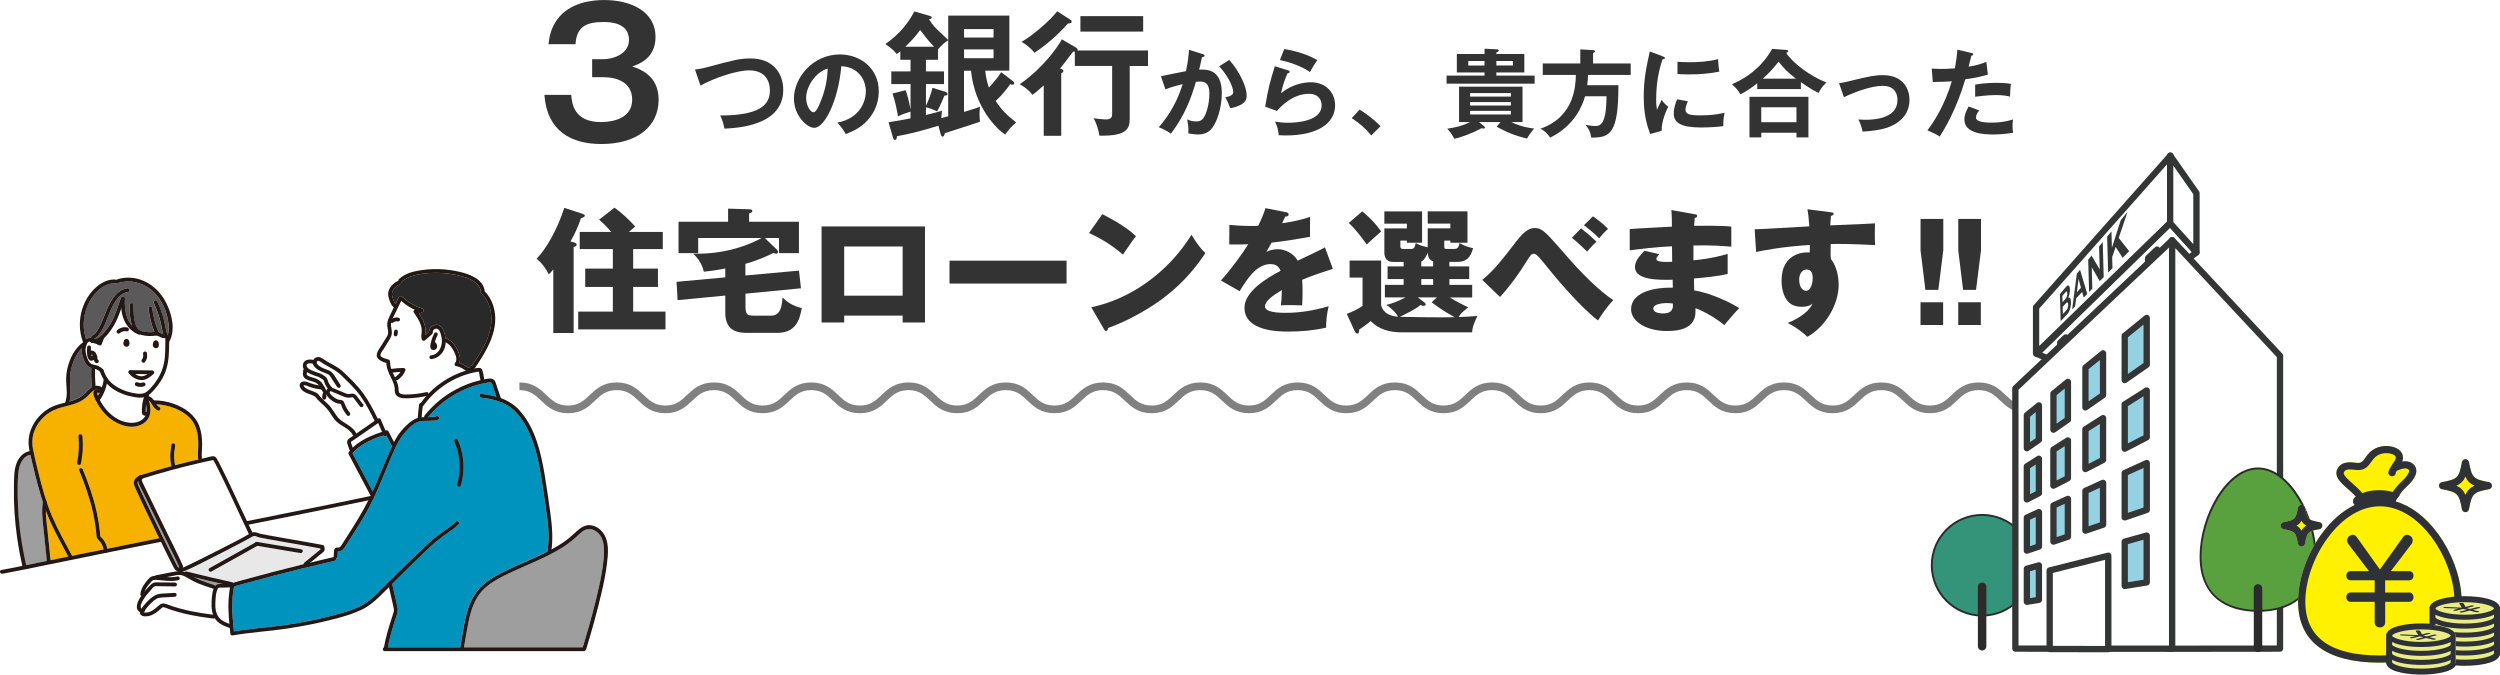 <?xml version="1.0" encoding="UTF-8"?>
<svg id="_レイヤー_2" data-name="レイヤー 2" xmlns="http://www.w3.org/2000/svg" viewBox="0 0 649.71 175.32">
  <defs>
    <style>
      .cls-1 {
        fill: #59a03f;
      }

      .cls-1, .cls-2 {
        fill-rule: evenodd;
      }

      .cls-3 {
        fill: #231815;
      }

      .cls-4 {
        fill: #2e3137;
      }

      .cls-5 {
        fill: #eaec84;
        stroke: #2b2b2b;
        stroke-width: .5px;
      }

      .cls-5, .cls-6 {
        stroke-miterlimit: 10;
      }

      .cls-7 {
        fill: #94d1e3;
      }

      .cls-8 {
        fill: #fff;
      }

      .cls-9 {
        fill: #292929;
      }

      .cls-10 {
        fill: #5b5959;
      }

      .cls-6 {
        fill: none;
        stroke: gray;
        stroke-width: 2px;
      }

      .cls-11 {
        fill: #9e9e9e;
      }

      .cls-12 {
        fill: #2b2b2b;
      }

      .cls-13 {
        fill: #333;
      }

      .cls-2 {
        fill: #339479;
      }

      .cls-14 {
        fill: #343535;
      }

      .cls-15 {
        fill: #fff100;
      }

      .cls-16 {
        fill: #e8e8e8;
      }

      .cls-17 {
        fill: #f7b200;
      }

      .cls-18 {
        fill: #0093bd;
      }
    </style>
  </defs>
  <g id="_画像" data-name="画像">
    <path class="cls-6" d="M134.99,100.39c6.32,0,6.32,6,12.64,6s6.32-6,12.64-6,6.32,6,12.64,6,6.32-6,12.64-6,6.32,6,12.64,6,6.32-6,12.64-6,6.32,6,12.64,6,6.32-6,12.64-6,6.32,6,12.64,6,6.32-6,12.64-6,6.32,6,12.64,6,6.32-6,12.64-6,6.32,6,12.64,6,6.32-6,12.64-6,6.32,6,12.64,6,6.32-6,12.64-6,6.32,6,12.64,6,6.32-6,12.64-6,6.32,6,12.64,6,6.32-6,12.64-6,6.32,6,12.64,6,6.32-6,12.64-6,6.32,6,12.64,6,6.32-6,12.64-6,6.32,6,12.64,6,6.32-6,12.64-6,6.32,6,12.64,6,6.32-6,12.65-6,6.32,6,12.64,6,6.33-6,12.65-6,6.33,6,12.65,6"/>
    <g>
      <g>
        <path class="cls-11" d="M103.25,85.82c-.09-.09-.23-.15-.35-.15-.13,0-.26.05-.35.15-.03.03-.05.07-.08.1-.04.08-.07.16-.07.25-.03.25-.06.49-.09.74,0,.07.01.13.04.19.02.06.05.11.1.16.09.09.23.15.35.15.13,0,.26-.05.35-.15.03-.03.05-.07.08-.1.04-.08.07-.16.07-.25.03-.25.06-.49.09-.74,0-.07-.01-.13-.04-.19-.02-.06-.05-.11-.1-.16Z"/>
        <path class="cls-11" d="M112.81,90.1s0,0,0,0c0,.02,0,.02,0,0Z"/>
        <path class="cls-11" d="M55.38,119.51s0-.01,0-.02c0,0,0,0,0,0,0,0,0,.01,0,.02,0,0,0,0,0,0Z"/>
        <path class="cls-11" d="M78.07,143.72c.62.1.89-.85.26-.96-3.79-.63-7.59-1.27-11.38-1.9-.07-.03-.14-.04-.22-.03-.18,0-.32.07-.42.19-3.95,2.21-7.91,4.42-11.86,6.63-.56.31-.06,1.17.5.86,3.97-2.22,7.94-4.44,11.91-6.66,3.73.62,7.47,1.25,11.2,1.87Z"/>
        <path class="cls-9" d="M102.21,77.87c-.19-.55-.44-1.17-.33-1.76.19-1.05,1.2-1.88,2.13-2.28.2-.09.27-.33.23-.53.05-.02.09-.05.14-.09,1.1-1.01,2.52-1.5,3.95-1.81,1.61-.34,3.27-.49,4.92-.49,1.66,0,3.32.15,4.95.47,1.41.27,2.86.62,4.14,1.28,1.24.64,2.35,1.57,2.64,3,0,0,0,0,0,0-.1.17-.1.39.09.56,2.41,2.25,3.02,5.79,2.44,8.93-.68,3.67-2.81,6.86-4.86,9.9-.28-.05-.58.11-.55.47.03.26-.43.02-.53-.04-.29-.18-.55-.4-.85-.57-.42-.24-.86-.43-1.33-.57.4-.99.02-2.19-.4-3.16-.57-1.29-1.46-2.51-2.76-3.13-.15-.07-.3-.06-.43,0-.01-.12-.02-.25-.04-.37-.17-1.14-.58-2.76-1.81-3.19-1.02-.35-2.26.37-2.42,1.45-.01.08,0,.16,0,.23-.34.32-.7.62-1.05.93.02-.36.1-.73.11-1.09.01-.63-.1-1.27-.3-1.87-.32-.97-.84-1.85-1.41-2.7.33-.06.65-.17.97-.35.38-.22.28-.78-.12-.91-1.96-.6-3.73-1.65-5.21-3.08-.22-.21-.49-.16-.67,0-.1.03-.19.1-.26.23-.27.55-.54,1.09-.81,1.64-.3-.29-.46-.71-.59-1.09Z"/>
        <path class="cls-8" d="M102.06,96.83c.66-.09,1.33-.16,2-.18-.04.06-.07.12-.12.18-.07.1-.11.15-.15.21-.14.17-.29.33-.46.48-.19.18-.28.25-.48.38-.08.06-.14.13-.18.22-.21-.43-.42-.85-.61-1.29Z"/>
        <path class="cls-8" d="M110.8,101.92c-1.59.36-3.2.57-4.83.61-.57.02-1.17.05-1.72-.14-.71-.25-.64-.71-.68-1.38-.04-.77-.28-1.49-.59-2.19.12.03.25.02.36-.05.91-.62,1.59-1.47,2-2.49.12-.31-.19-.63-.48-.63-1.07,0-2.13.09-3.19.25-.18-.55-.3-1.12-.28-1.72,0-.14-.04-.24-.11-.32,0-.19-.11-.37-.35-.43-.38-.09-.75-.2-1.11-.35-.27-.12-.74-.29-.89-.57-.28-.52.62-1.55.88-1.97.45-.73.89-1.45,1.34-2.18.37-.6.68-1.17.69-1.9,0-.69-.22-1.35-.24-2.04,0-.19.01-.37.05-.55.06.03.13.05.2.05.13,0,.23-.05.33-.13,0,0-.02.01-.02.02.11-.08.23-.15.35-.21.12-.04.24-.08.36-.1.12-.01.24-.01.37,0,.02,0,.04,0,.07.01.25.05.55-.07.61-.35.06-.25-.08-.55-.35-.61-.37-.08-.74-.08-1.1.01-.14.03-.27.09-.4.14.06-.12.11-.24.17-.35.67-1.38,1.35-2.77,2.02-4.15,1.06.94,2.25,1.71,3.53,2.29-.28.1-.48.4-.28.7.73,1.04,1.48,2.13,1.86,3.36.19.61.25,1.23.18,1.87-.06.62-.17,1.2.06,1.8.14.36.53.47.83.22.63-.53,1.24-1.07,1.84-1.63.16-.15.18-.32.13-.47.03-.04.05-.09.06-.14.11-.71.94-1.08,1.48-.55.32.31.47.78.6,1.2.15.49.25,1,.28,1.52.09,1.72-.84,3.77-2.76,3.96-.63.06-.64,1.05,0,.99,1.21-.11,2.23-.78,2.92-1.76.54-.76.78-1.67.82-2.59,1,.51,1.68,1.4,2.16,2.4.38.79,1,2.17.28,2.94-.24.25-.17.75.22.83.5.1.99.25,1.44.48.41.21.75.5,1.14.73-.45.14-.9.29-1.34.46-2.66,1.01-5.12,2.52-7.24,4.42-.38.34-.74.7-1.09,1.07-.07-.24-.29-.43-.6-.36Z"/>
        <path class="cls-8" d="M110.1,105.37c1.89-2.66,4.4-4.85,7.26-6.41,1.41-.77,2.89-1.38,4.43-1.82.76-.22,1.54-.4,2.33-.52.09-.02.19-.03.28-.04,0,.02.01.05.04.1.11.16.11.56.15.76.09.46.18.92.28,1.38-.58.14-1.16.29-1.74.46-3.2.99-6.18,2.59-8.79,4.68-1.48,1.19-2.83,2.54-4.01,4.03-.11.13-.13.28-.11.42-.22,0-.44.02-.66.04.06-.97.15-1.93.29-2.89.09-.03.17-.09.24-.18Z"/>
        <path class="cls-8" d="M81.28,98.11c-.4-.11-.81-.21-1.17-.41-.13-.07-.31-.16-.37-.3-.07-.16-.01-.41.03-.57,0-.04.02-.08.03-.12.25.16.51.29.76.4.39.18.79.36,1.19.51.29.1.59.16.87.27.28.11.54.26.79.42.23.15.6.31.73.56.14.27.19.61.32.89.19.43.44.82.73,1.18-.17.14-.29.33-.37.53-.4-.7-.74-1.44-1.25-2.07-.59-.73-1.41-1.05-2.28-1.3Z"/>
        <path class="cls-8" d="M92.52,112.55c-.67-1.34-2.02-2.05-3.23-2.83-.7-.45-1.33-.96-1.82-1.64-.51-.71-.93-1.48-1.46-2.17-.55-.71-1.22-1.28-1.87-1.88-.31-.29-.62-.58-.9-.89-.29-.32-.51-.72-.87-.96-.57-.38-1.32-.55-1.95-.81-.5-.2-1.47-.59-1.54-1.23,0,0,0,0,0,0,0,0,.01,0,.03,0,.11-.03.25-.02.37,0,.4.05.77.26,1.15.4,1.02.38,2.09.55,3.16.71.14.27.29.53.44.79-.21.41-.31.86-.26,1.32.06.52.82.71.97.13.03-.12.06-.24.1-.36.04-.14.01-.26-.04-.36.02-.08.05-.15.08-.23.19.47.58.84.95,1.17.49.43,1.03.8,1.65,1.03.15.06.31.1.47.13.15.03.42,0,.55.06.21.1.36.76.46.99.33.73.77,1.39,1.28,2,.4.49,1.1-.21.7-.7-.48-.59-.88-1.24-1.18-1.94-.26-.61-.34-1.27-1.13-1.34-.75-.07-1.34-.33-1.93-.81-.25-.2-1.32-1.04-.88-1.43.19-.17.77.19.97.27.36.15.73.3,1.09.45.72.3,1.45.69,2.21.86.37.08.72.07,1.09.01.14-.02.31-.08.45-.06.22.04.29.17.42.34.51.66,1.01,1.34,1.51,2.01.38.5,1.24,0,.86-.5-.47-.62-.94-1.25-1.41-1.87-.41-.54-.77-1.01-1.52-.96-.33.02-.64.13-.98.1-.39-.04-.77-.22-1.13-.37-.7-.29-1.4-.58-2.1-.87-.28-.12-.59-.28-.91-.37-.02-.03-.04-.06-.07-.09-.36-.36-.65-.76-.88-1.22-.2-.42-.25-.93-.55-1.3-.31-.38-.84-.67-1.26-.91-.49-.28-1-.41-1.53-.59-.65-.22-1.4-.52-1.95-.94-.38-.29-.64-.94-.19-1.19.38-.21.91-.15,1.37-.02.13.54.57.98,1.01,1.31.73.55,1.57.86,2.42,1.17.34.12.67.26.91.54.26.3.46.68.67,1.01.43.66.86,1.33,1.3,1.99.35.53,1.21.04.86-.5-.66-1.01-1.26-2.11-2.01-3.06-.58-.74-1.45-.89-2.28-1.24-.61-.26-1.34-.61-1.75-1.15-.07-.1-.13-.2-.15-.3.02-.08.02-.15,0-.22.01-.04.02-.09.05-.13.32-.51.98.09,1.31.31,1.7,1.13,3.61,1.85,5.08,3.31,1.68,1.66,3.46,3.3,4.86,5.22,1.48,2.03,2.61,4.28,3.73,6.52.01.03.03.05.04.07-1.53,1.06-3.06,2.12-4.58,3.18-.07.05-.14.1-.21.14,0-.05-.02-.1-.05-.15Z"/>
        <path class="cls-8" d="M91.24,114.84c.06-.12.31-.22.42-.3.8-.55,1.59-1.11,2.39-1.66,1.41-.98,2.82-1.96,4.24-2.94.33.76.66,1.52.99,2.29-2.74.95-5.52,2.09-7.6,4.11-.1-.3-.21-.59-.31-.89-.07-.19-.21-.41-.12-.6Z"/>
        <path class="cls-18" d="M91.62,117.85c2.06-2.44,5.07-3.68,8.04-4.71,0,0,0,.01,0,.02.15.36.54.31.75.08.41.81.83,1.62,1.27,2.43.06.11.14.18.23.22-.33.71-.64,1.43-.95,2.15-1.41,3.21-2.69,6.48-4.13,9.68,0,0,0,0,0,0-1.74-3.29-3.48-6.58-5.22-9.87Z"/>
        <path class="cls-11" d="M55.95,152.24c-.05-.1-.14-.18-.28-.22-1.25-.4-2.5-.8-3.72-1.31-.44-.18-.86-.4-1.28-.62,2.34.58,4.68,1.13,7.03,1.66-.14,0-.27.01-.41.02-.34.01-.73-.01-1.03.17-.12.07-.22.18-.31.3Z"/>
        <path class="cls-16" d="M60.6,151.47c-.06-.07-.14-.12-.25-.14-3.96-.87-7.91-1.81-11.85-2.8-.22-.06-.4.03-.5.17-.18-.06-.36-.11-.53-.15.02-.02.03-.04.04-.06.08.03.18.03.3-.02,2.16-.86,4.23-1.99,6.31-3.03,2.87-1.44,5.73-2.9,8.57-4.41.95-.5,1.91-1,2.83-1.55.05-.03.08-.06.12-.1.08,0,.17-.01.25-.06.34-.18,1.04.24,1.38.32.32.08.66.14.98.2.59.11,1.18.22,1.77.33,1.46.27,2.92.52,4.38.78,2.95.52,5.89,1.02,8.83,1.58.02.07.05.13.11.19-.04.04-.08.08-.08.08-.18.16-.37.3-.55.45-.41.34-.83.68-1.24,1.01-.81.67-1.63,1.33-2.44,2-.11.09-.15.24-.14.38-2.7.66-5.39,1.34-8.08,2.04-2.62.68-5.24,1.39-7.86,2.11-.62.17-1.24.34-1.86.52-.18.05-.34.1-.49.17Z"/>
        <path class="cls-11" d="M55.36,119.49s0,0,0,0c0,0,0-.01-.01-.02,0,0,0,.01.01.02,0,0,.01.01.02.02,0,0,0,0-.01,0,.01.02.02.03.03.05,0,0-.01-.01-.03-.05-.03-.02-.05-.03,0-.02Z"/>
        <path class="cls-8" d="M54.57,119.73c.16-.04.33-.07.49-.1.09-.02.17-.04.26-.05.05,0,.08,0,.11.01.03.04.05.07.07.11.36.57.66,1.19.96,1.79,2.25,4.43,4.29,8.96,6.4,13.45.44.95.89,1.9,1.34,2.84.16.33.3.7.5,1.02-1.95,1.16-4,2.16-6.01,3.2-2.79,1.44-5.59,2.86-8.41,4.24-.57.28-1.15.56-1.73.83-.21.1-.43.2-.64.29-.08.04-.17.08-.25.11-.03.01,0,0-.12.05,0,0,0,0-.01,0,.06-.13.08-.28.01-.44-1.13-2.64-2.49-5.21-3.75-7.8-1.82-3.73-3.64-7.45-5.44-11.18-.33-.67-.65-1.35-.97-2.02-.09-.2-.74-1.36-.5-1.51.09-.06.16-.14.19-.22,4.87-1.53,9.8-2.87,14.77-4.01.62-.14,1.24-.28,1.86-.42.29-.06.59-.13.88-.19Z"/>
        <path class="cls-11" d="M25.8,102.29c-.1.18-.2.36-.31.54,0,.01-.02.03-.02.04-.04-.1-.08-.2-.11-.3-.03-.08-.17-.39-.12-.46.06-.08.36-.02.45,0,.07.01.14,0,.21,0-.03.06-.06.12-.09.19Z"/>
        <path class="cls-8" d="M26.3,103.41c.3-.48.55-.98.78-1.5.31-.72.53-1.46.69-2.22.52.57,1.12,1.07,1.76,1.49,1.56,1.03,3.39,1.67,5.22,1.98.86.14,1.81.29,2.68.08-.29.76-.43,1.56-.5,2.37-.04.5-.08,1.02-.07,1.53.02.55.44.98.95.89-.11.21-.24.42-.41.61-.93,1.05-2.37,1.34-3.71,1.23-2.76-.21-5.18-2.07-6.74-4.26-.38-.53-.71-1.1-1.01-1.68.14-.15.25-.34.36-.52Z"/>
        <path class="cls-11" d="M37.66,107.06s-.06.01-.1.03c.03-.02.07-.03.1-.03Z"/>
        <path class="cls-11" d="M37.83,107.15s.01.01.02.02c-.01,0-.02,0-.02-.02Z"/>
        <path class="cls-11" d="M37.85,107.04c0-.06,0-.11,0-.16,0-.19.01-.38.02-.57.02-.38.04-.77.09-1.15.14.65.22,1.32.12,1.95-.07-.04-.15-.07-.23-.07Z"/>
        <path class="cls-8" d="M40,99.84c-.56.7-1.15,1.42-1.88,1.96-.8.59-1.67.59-2.63.47-1.63-.2-3.26-.7-4.7-1.49-.83-.45-1.59-1.01-2.24-1.69-.75-.79-1.2-1.74-1.61-2.74.02-.13-.02-.26-.15-.38-.37-.33-.77-.62-1.21-.84-.42-.2-.85-.27-1.3-.37-.89-.19-1.32-.91-1.61-1.72-.34-.95-.59-1.86-.34-2.86.1-.4.22-.88.52-1.19.15-.15.46-.28.65-.14.02.02.04.05.06.07,0,0,0,0,.01.01.15.25.42.28.63.18.2.06.41.12.6.19.08.03.17.06.25.09.04.01.08.03.11.05.02,0,.02,0,.03.01,0,0,0,0,.03.01.18.08.35.16.52.25.3.16.61.01.73-.3.18-.48.35-.95.53-1.43.01-.03.02-.07.02-.1.87-.78,1.6-1.81,2.1-2.55,1.06-1.58,1.75-3.36,2.39-5.16.11,1.14.38,2.25.88,3.29.74,1.55,2,2.8,3.59,3.45.15.06.28.04.37-.02,1.06.39,2.3.47,3.38.39.36-.03.75-.11,1.1-.05.27.04.5.19.74.31.45.23.86.37,1.32.27.02.03.03.06.05.09.01.02.03.04.05.05-.05,2.18.05,4.39-.41,6.53-.42,1.97-1.33,3.76-2.58,5.34Z"/>
        <path class="cls-10" d="M22.77,79.38c1.25-2.87,4.02-6.07,7.47-5.72.17.02.29-.04.37-.14.08.02.17.03.27,0,2.87-.9,6.08-.1,8.38,1.79,2.31,1.89,3.73,4.67,4.33,7.56.29,1.39.39,2.88,0,4.25-.3-.53-.42-1.13-.53-1.73-.15-.81-.31-1.62-.52-2.41-.43-1.61-1-3.17-1.7-4.69-.27-.58-1.12-.08-.86.5.71,1.54,1.27,3.13,1.69,4.77.2.79.34,1.58.49,2.38.06.32.14.64.24.94-.34-.08-.77-.4-1-.49-.07-.03-.13-.05-.2-.06,0,0,0-.02,0-.03-.83-1.98-1.4-4.06-1.64-6.2-.03-.27-.21-.5-.5-.5-.24,0-.53.23-.5.5.24,2.12.76,4.2,1.56,6.18-.11,0-.22.02-.33.03-1.14.09-2.53.03-3.56-.51-.93-.48-1.19-2-1.35-2.93-.21-1.19-.21-2.41-.21-3.62,0-.64-.99-.64-.99,0,0,1.4.03,2.81.31,4.19.08.37.17.77.3,1.17-1.6-1.78-1.99-4.56-1.83-6.91.01-.19-.06-.31-.18-.39-.22-.25-.74-.26-.89.16-.79,2.23-1.47,4.58-2.67,6.64-.55.94-1.21,1.82-1.97,2.61-.56.59-1.37,1.37-2.23,1.3,1.03-.52,1.66-1.57,2.18-2.57.63-1.19,1.1-2.46,1.6-3.71.92-2.29,2.26-5.47,5.04-5.87.63-.09.36-1.04-.26-.96-2.68.38-4.26,3.12-5.24,5.37-.53,1.22-.97,2.48-1.52,3.69-.27.6-.57,1.2-.92,1.76-.35.56-.75,1.2-1.4,1.44-.27.1-.36.35-.33.58-.08,0-.16.02-.22.06-.38-.04-.78.08-1.11.32-.94-2.85-.78-6.01.42-8.76Z"/>
        <path class="cls-10" d="M18.44,96.14c.44-1.99,1.32-4.15,2.81-5.62-.05.56-.02,1.13.11,1.65.27,1.11.68,2.41,1.63,3.12.22.17.46.27.72.35-.06,1.54-.02,3.09.11,4.63,0,.11.06.22.12.3-.58.32-1.03.82-1.5,1.31-1.18,1.27-2.74,1.99-4.39,2.44.4-1.4.28-2.86.18-4.3-.09-1.32-.08-2.59.21-3.88Z"/>
        <path class="cls-11" d="M6.56,146.94c-.84-3.91-1.42-7.88-1.72-11.87-.16-2.12-.24-4.24-.25-6.37,0-2.06-.03-4.17.23-6.22.22-1.75,1.09-3.95,3.04-4.28.14.6.29,1.2.43,1.8.82,3.55,1.7,7.09,2.85,10.55-.41,2.55,0,5.13.27,7.67.27,2.52.55,5.04.82,7.57-1.89.38-3.78.77-5.67,1.15Z"/>
        <path class="cls-17" d="M12.42,138.42c-.2-1.84-.49-3.73-.48-5.59,1.55,4.12,3.75,7.95,5.79,11.84-1.51.31-3.02.62-4.53.92-.26-2.39-.52-4.78-.78-7.17Z"/>
        <path class="cls-17" d="M27.88,142.6c-.12-.65-.33-1.28-.68-1.86-.19-.31-.41-.61-.66-.88-.12-.13-.32-.26-.41-.42-.11-.18-.08-.43-.1-.64-.17-1.92-.49-3.84-.89-5.73-.81-3.81-2.16-7.48-3.61-11.08-.24-.58-1.2-.33-.96.26,1.43,3.54,2.76,7.15,3.57,10.89.42,1.92.75,3.89.91,5.85.03.33.03.65.21.94.21.34.56.58.8.89.43.58.71,1.25.83,1.96-2.17.44-4.35.88-6.52,1.32-.55.11-1.1.22-1.65.34-1.78-3.41-3.71-6.75-5.21-10.3-.51-1.21-.97-2.45-1.39-3.7,0-.12-.04-.22-.1-.3-.82-2.48-1.48-5.01-2.1-7.53-.48-1.94-.97-3.88-1.34-5.84-.32-1.68-.24-3.33.39-4.94.57-1.45,1.52-2.74,2.69-3.76,1.32-1.17,2.88-1.85,4.58-2.29,1.81-.47,3.64-.83,5.24-1.85.78-.5,1.41-1.12,2.04-1.79.28-.3.67-.63,1.09-.81-.2.15-.34.37-.36.71-.06.77.49,1.71.83,2.38.79,1.56,1.9,2.99,3.24,4.11,2.46,2.06,6.57,3.48,9.36,1.19,1.75-1.43,1.58-3.69,1.03-5.66,0,0,0,0,0,0,.07.06.13.11.19.18.06.06.12.13.17.2,0,0,.01.01.02.02,0,0,0,.01.01.02.03.04.05.07.08.11.1.14.19.29.28.44.2.33.4.66.65.95.26.31.59.54.96.7.24.1.56-.11.61-.35.07-.29-.09-.5-.35-.61.1.04-.02-.01-.04-.02-.04-.02-.07-.04-.11-.07-.02-.01-.05-.03-.06-.04-.03-.03-.06-.05-.09-.08-.06-.06-.12-.12-.18-.19-.03-.03-.06-.07-.08-.1,0,0,0,0,0,0,0-.01-.02-.02-.03-.04-.03-.04-.06-.09-.09-.14,1.66.08,3.31.44,4.85,1.07,1.67.69,3.37,1.72,4.45,3.21,1.07,1.48,1.45,3.32,1.56,5.1.1,1.58-.17,3.14-.04,4.71,0,.09.03.16.07.23-2.03.47-4.04.97-6.05,1.5-.03-.29-.06-.54-.16-.81.08.22.02.08.03.04,0-.02,0-.05-.01-.07.02.09,0-.05,0-.06-.03-.29-.06-.57-.08-.86-.05-.56-.06-1.13.02-1.69.09-.59.21-1.17.23-1.77.02-.64-.98-.64-.99,0-.01.56-.14,1.1-.21,1.65-.08.6-.09,1.2-.04,1.81.03.42.03.89.15,1.3,0,.03.02.06.04.09,0,0,0,0,0,0,0,0,.01.07.02.1,0,.02,0,.07.01.08,0,.07.02.15.02.22,0,.08.04.16.07.23-2.66.72-5.31,1.49-7.94,2.31-.08,0-.17,0-.26.05-1.01.5-1.91,1.35-1.5,2.58.15.46.37.9.57,1.34.75,1.67,1.53,3.32,2.32,4.97,1.19,2.51,2.4,5.01,3.62,7.5-4.5.9-9,1.8-13.5,2.72Z"/>
        <path class="cls-11" d="M44.95,144.88c-.9-1.79-1.78-3.58-2.66-5.38-1.88-3.85-3.75-7.7-5.54-11.59-.16-.35-.32-.71-.48-1.06-.06-.14-.13-.29-.19-.43-.03-.06-.05-.12-.08-.18-.01-.03-.08-.19-.03-.07-.06-.14-.14-.3-.17-.45-.06-.26-.01-.47.1-.65.15.84.75,1.8,1.04,2.39.79,1.65,1.6,3.3,2.4,4.95,1.91,3.92,3.83,7.84,5.73,11.77.51,1.05,1.04,2.09,1.51,3.16-.05.06-.08.12-.1.2,0,0-.01-.01-.02-.02-.05-.05-.12-.08-.18-.11-.02-.04-.04-.07-.07-.11.16.19-.05-.1-.08-.17-.1-.17-.19-.34-.28-.52-.3-.58-.59-1.16-.89-1.74Z"/>
        <path class="cls-8" d="M43.87,157.21c-.9-.33-1.59-.68-2.41,0-.7.57-1.35,1.22-2.17,1.63-.39.19-.81.32-1.25.34-.08,0-.69,0-.71-.09,0,0,0,0,0,0,.04-.02.09-.03.13-.06.2-.11.27-.28.24-.46.49-.7,1.06-1.34,1.68-1.93.38-.36.79-.72,1.23-1,.45-.28.93-.35,1.44-.38,1.13-.07,2.26-.13,3.39-.19.63-.04.64-1.03,0-.99-1.13.06-2.26.12-3.39.19-1.03.06-1.78.35-2.59.99-.8.63-1.51,1.35-2.14,2.15-.16.21-.39.47-.59.77-.21-.13-.17-.75-.14-.89.13-.49.37-.95.62-1.38.53-.91,1.2-1.7,1.91-2.47.3-.32.69-.93,1.11-1.07.23-.08.52-.03.76-.03.31,0,.61,0,.92.01,1.2.02,2.4.03,3.59.05.64,0,.64-.98,0-.99-1.6-.02-3.19-.06-4.79-.06-.75,0-1.19.22-1.7.76-.47.49-.94,1-1.37,1.52.2-.54.51-1.04.86-1.49.27-.35.55-.69.85-1.01.36-.39.65-.44,1.17-.41,1.95.14,3.88.53,5.82.08.62-.14.36-1.1-.26-.96-.93.21-1.87.22-2.81.15.48-.09.95-.19,1.43-.28.65-.13,1.32-.31,1.99-.28.67.02,1.26.32,1.83.66,1.06.62,2.11,1.18,3.24,1.64,1.19.48,2.41.88,3.63,1.27.04.01.09.02.13.02-.26.61-.38,1.27-.44,1.93-.09.9-.15,1.83-.11,2.73.03.71.15,1.41.39,2.07-3.9-.48-7.8-1.18-11.51-2.53Z"/>
        <path class="cls-8" d="M57.27,160.88c-.85-.78-1.21-1.89-1.29-3.02-.05-.75,0-1.5.05-2.25.04-.66.1-1.32.31-1.95.07-.23.21-.71.42-.85.24-.15.84-.07,1.12-.08.63-.03,1.26-.05,1.89-.08-.08.39-.12.81-.17,1.19-.09.69-.16,1.39-.2,2.08-.11,2.07.02,4.13.21,6.19-.83-.29-1.68-.64-2.33-1.25Z"/>
        <path class="cls-18" d="M100.78,168.23c.51-2.74,1.34-5.41,2.21-8.05.21-.63.43-1.24.36-1.91-.08-.75-.31-1.5-.47-2.23-.32-1.42-.64-2.84-.96-4.26,2.09-2.07,4.18-4.15,6.28-6.22,1.75-1.73,3.51-3.45,5.41-5.02.93-.77,1.89-1.47,2.88-2.15.96-.66,1.92-1.33,2.72-2.17.44-.46-.26-1.16-.7-.7-1.43,1.5-3.32,2.51-4.94,3.79-1.68,1.33-3.25,2.8-4.79,4.29-3.23,3.14-6.47,6.3-9.64,9.5-1.33,1.35-2.67,2.71-4.28,3.73-1.82,1.15-3.93,1.85-5.98,2.45-4.32,1.27-8.77,2.2-13.22,2.91-4.94.79-9.94,1.08-14.87,1.89-.23-2.29-.46-4.59-.44-6.89.01-1.26.1-2.52.31-3.77.04-.26.05-.58.15-.83.11-.27.37-.28.64-.36.65-.18,1.31-.36,1.96-.54,5-1.38,10.02-2.69,15.05-3.93,2.83-.7,5.67-1.37,8.51-2.03.31-.07.4-.34.34-.58.2-.05.39-.2.41-.46,0-.11.02-.22.03-.33,0-.02,0-.03,0-.05.03-.28.05-.57.04-.85,0,0,.01-.13,0-.19.02,0,.03,0,.06,0,.18.02.36.02.54-.03.57-.16.96-.66,1.27-1.13.89-1.36,1.75-2.73,2.61-4.1,1.74-2.74,3.42-5.52,4.81-8.46,1.44-3.05,2.67-6.19,3.99-9.3,1.19-2.8,2.29-5.79,4.35-8.08,1.02-1.13,2.25-2.43,3.8-2.7,1.53-.27,3.07.08,4.58-.39.61-.19.35-1.15-.26-.96-.74.23-1.5.26-2.26.26,3.79-4.61,9.16-7.81,15.04-8.88.35-.06.86-.24,1.22-.13.39.12.53,1.01.65,1.36.27.79.54,1.58.81,2.37-1.28-.37-2.61-.6-3.91-.73-.63-.07-.63.93,0,.99,3.03.31,6.36,1.18,8.6,3.35,1.94,1.89,3.33,4.41,4.34,6.91,1.17,2.91,1.86,6.01,2.4,9.09.56,3.15.98,6.32,1.45,9.48.53,3.61,1,7.35.4,10.98,0,.05,0,.1,0,.14-2.66,1.35-5.41,2.52-8.14,3.73-2.7,1.2-5.42,2.46-7.79,4.25-2.43,1.84-3.95,4.36-4.84,7.25-.85,2.74-1.2,5.62-1.7,8.43-.07.41-.15.83-.22,1.24h-18.81Z"/>
        <path class="cls-11" d="M156.83,145.67c-.22,2.28-.67,4.54-1.16,6.77-1.06,4.86-2.4,9.66-3.82,14.43-.13.45-.27.9-.4,1.35h-30.86c.36-2.17.72-4.36,1.15-6.52.59-2.94,1.52-5.97,3.6-8.22,1.89-2.04,4.55-3.37,7.03-4.55,2.58-1.23,5.24-2.32,7.83-3.52,2.68-1.24,5.35-2.58,7.72-4.37.6-.45,1.19-.93,1.75-1.43.51-.47.99-.98,1.54-1.4,1.1-.86,2.36-.99,3.55-.24,2.56,1.6,2.32,5.09,2.07,7.7Z"/>
        <path class="cls-11" d="M119.77,126.13c1.13-3.91.83-8.1-.8-11.81-.26-.58-1.11-.08-.86.5,1.52,3.47,1.75,7.42.7,11.05-.18.61.78.88.96.26Z"/>
        <path class="cls-11" d="M25.25,93.13s-.01-.02-.02-.02c.02-.04.04-.07.05-.12.03-.13,0-.25-.05-.37,0,0,0,.02,0,.02,0-.01,0-.02-.01-.03,0,0,0,0,0,0,0,0,0,0,0-.01-.17-.41-.28-.88-.64-1.18-.24-.19-.52-.31-.84-.3-.05,0-.11.01-.16.02,0-.23.02-.47.06-.69.04-.26-.07-.53-.35-.61-.24-.07-.57.08-.61.35-.09.52-.12,1.05-.06,1.58.05.49.12,1.08.38,1.51.13.21.32.38.57.44.18.04.36,0,.52-.07.02,0,.13-.08.2-.13.04.04.07.08.1.14.12.21.23.43.41.6.19.18.51.19.7,0,.19-.19.19-.52,0-.7-.11-.1-.17-.26-.27-.43Z"/>
        <path class="cls-11" d="M23.88,92.78h0s.01.02.02.03c0,0-.01-.02-.02-.03Z"/>
        <path class="cls-11" d="M23.95,92.57s-.09.05-.13.07c-.03-.08-.05-.15-.07-.23-.02-.09-.05-.18-.06-.28.02,0,.04-.01.06-.02.03,0,.05,0,.08,0,.02,0,.04.01.06.02.01,0,.03.01.04.02.03.03.06.05.08.08.04.07.08.14.12.21,0,.02.01.04.02.06-.07.01-.13.03-.19.06Z"/>
        <path class="cls-11" d="M24.27,93.48s-.02-.01,0,0h0Z"/>
        <path class="cls-11" d="M33.63,89.26c0-.15-.01-.31-.04-.46-.03-.13-.07-.28-.15-.39-.03-.05-.07-.1-.12-.14-.09-.08-.15-.12-.27-.16-.11-.04-.24-.04-.36,0-.12.03-.22.09-.31.18-.1.1-.17.25-.17.4-.04.09-.08.19-.11.29-.04.17-.06.37,0,.54.03.08.06.15.1.22.08.11.14.17.25.25.12.09.29.14.44.13.24-.01.45-.14.59-.34.09-.14.12-.32.13-.49Z"/>
        <path class="cls-11" d="M41.08,88.79s-.07-.1-.12-.14c-.09-.08-.15-.12-.27-.16-.11-.04-.24-.04-.36,0-.12.03-.22.09-.31.18-.1.1-.17.25-.17.4-.04.09-.08.19-.11.29-.04.17-.06.37,0,.54.03.08.06.15.1.22.08.11.14.17.25.25.12.09.29.14.44.13.24-.01.45-.14.59-.34.09-.14.12-.32.13-.49,0-.15-.01-.31-.04-.46-.03-.13-.07-.28-.15-.39Z"/>
        <path class="cls-11" d="M36.93,94.11c.18.16.53.22.7,0,.26-.33.45-.7.54-1.11.09-.42.09-.84,0-1.26-.06-.25-.36-.43-.61-.35-.27.09-.41.34-.35.61,0,.04.02.08.02.12,0,0,0,0,0,.01,0,0,0,0,0,0,0,.08.01.16.01.24,0,.07,0,.14-.01.21,0,0,0,.01,0,.02,0,0,0,0,0,0,0,.04-.01.08-.02.12-.02.08-.04.16-.06.23,0,.03-.02.06-.03.09,0,0,0,.02,0,.02-.03.07-.07.14-.11.21-.02.03-.04.07-.06.1-.02.03-.1.14-.01.02-.08.11-.15.21-.15.35,0,.12.05.27.15.35Z"/>
        <path class="cls-11" d="M37.17,99.42c-.13.04-.27.08-.4.1-.18.02-.36.02-.54,0-.19-.03-.38-.08-.56-.15-.11-.05-.28,0-.38.05-.1.06-.2.18-.23.3-.03.13-.02.27.05.38.07.12.17.18.3.23.63.26,1.38.27,2.03.05.25-.08.43-.35.35-.61-.08-.24-.35-.43-.61-.35Z"/>
        <path class="cls-11" d="M31.68,86.21s0,0,.01,0c0,0,0,0,.01,0,0,0,0,0,0,0,.08-.03.17-.06.26-.09.09-.02.17-.04.26-.05.02,0,.03,0,.05,0,.05,0,.09,0,.14,0,.09,0,.18,0,.27,0,.02,0,.03,0,.05,0,.05,0,.09.02.14.03.25.06.55-.08.61-.35.06-.25-.08-.55-.35-.61-.95-.21-1.94.06-2.66.71-.19.18-.19.53,0,.7.21.19.5.19.7,0,.03-.03.06-.06.09-.08,0,0,0,0-.01,0,0,0,.02-.01.02-.02.01-.01.02-.01.01-.01,0,0,.01,0,.02-.01.07-.05.15-.1.23-.14.04-.02.08-.04.12-.06,0,0,.02,0,.03-.01-.02,0-.04.01,0,0Z"/>
        <path class="cls-11" d="M31.69,86.2s0,0-.02,0c0,0,.01,0,.02,0,0,0,0,0,0,0Z"/>
        <path class="cls-11" d="M31.25,86.46s0,0,0,0c.01,0,.02-.02.03-.02,0,0,0,0-.01.01,0,0,0,0,0,0Z"/>
        <path class="cls-11" d="M20.4,113.35c.22,2.29.12,4.59-.34,6.85-.13.62.83.89.96.26.48-2.34.61-4.73.38-7.11-.06-.63-1.05-.64-.99,0Z"/>
      </g>
      <g>
        <g>
          <path class="cls-3" d="M103.61,77.33c-.82,1.67-1.66,3.34-2.45,5.03-.33.71-.58,1.44-.53,2.24.06.78.4,1.62.15,2.39-.14.43-.45.83-.69,1.22-.25.41-.5.81-.75,1.22-.45.72-1.02,1.46-1.32,2.26-.61,1.68,1.37,2.4,2.65,2.7.62.15.89-.81.26-.96-.38-.09-.75-.2-1.11-.35-.27-.12-.74-.29-.89-.57-.28-.52.62-1.55.88-1.97.45-.73.89-1.45,1.34-2.18.37-.6.68-1.17.69-1.9,0-.69-.22-1.35-.24-2.04-.02-.75.32-1.41.64-2.06.74-1.51,1.47-3.02,2.21-4.53.28-.57-.58-1.07-.86-.5h0Z"/>
          <path class="cls-3" d="M100.41,94.17c-.03,1.38.56,2.63,1.15,3.84.3.63.62,1.25.82,1.92.1.33.18.66.2,1,.03.4-.03.81.09,1.2.37,1.25,1.92,1.41,3.01,1.39,1.81-.03,3.61-.26,5.38-.65.62-.14.36-1.1-.26-.96-1.59.36-3.2.57-4.83.61-.57.02-1.17.05-1.72-.14-.71-.25-.64-.71-.68-1.38-.14-2.45-2.23-4.36-2.17-6.83.02-.64-.98-.64-.99,0h0Z"/>
          <path class="cls-3" d="M102.22,83.78s.04-.03.06-.05c-.03.03-.07.05-.1.08.13-.1.27-.18.41-.24-.04.02-.08.03-.12.05.16-.06.32-.11.49-.13-.04,0-.09.01-.13.02.16-.02.32-.02.48,0-.04,0-.09-.01-.13-.02.05,0,.1.02.15.03.25.05.55-.07.61-.35.06-.25-.08-.55-.35-.61-.37-.08-.74-.08-1.1.01-.36.09-.68.27-.97.51-.09.08-.15.23-.15.35s.05.27.15.35c.09.09.22.15.35.15.14,0,.24-.06.35-.15h0Z"/>
          <path class="cls-3" d="M102.41,86.17l-.09.74c0,.07.01.13.04.19.02.06.05.11.1.16.09.09.23.15.35.15.13,0,.26-.05.35-.15.03-.03.05-.07.08-.1.04-.08.07-.16.07-.25l.09-.74c0-.07-.01-.13-.04-.19-.02-.06-.05-.11-.1-.16-.09-.09-.23-.15-.35-.15-.13,0-.26.05-.35.15-.03.03-.05.07-.08.1-.04.08-.07.16-.07.25h0Z"/>
          <path class="cls-3" d="M101.8,96.87c1-.16,2.05-.24,3.08-.24-.16-.21-.32-.42-.48-.63-.02.06-.03.06,0,.02-.01.02-.02.05-.03.07-.02.05-.05.11-.08.16-.05.09-.09.18-.15.27-.06.1-.12.2-.19.3-.07.1-.11.15-.15.21-.14.17-.29.33-.46.48-.19.18-.28.25-.48.38-.22.15-.32.44-.18.68.13.22.46.33.68.18.91-.62,1.59-1.47,2-2.49.12-.31-.19-.63-.48-.63-1.12,0-2.24.1-3.34.27-.26.04-.42.37-.35.61.09.28.33.39.61.35h0Z"/>
          <path class="cls-3" d="M112.48,86.2c.11-.71.94-1.08,1.48-.55.32.31.47.78.6,1.2.15.49.25,1,.28,1.52.09,1.72-.84,3.77-2.76,3.96-.63.06-.64,1.05,0,.99,1.21-.11,2.23-.78,2.92-1.76.79-1.12.96-2.55.76-3.87-.17-1.14-.58-2.76-1.81-3.19-1.02-.35-2.26.37-2.42,1.45-.04.27.07.53.35.61.23.07.57-.08.61-.35h0Z"/>
          <path class="cls-3" d="M112.86,86.64c-.29.54-.52,1.11-.7,1.7-.09.28-.16.57-.22.86-.06.27-.12.57-.12.85,0,.32.13.64.42.81.27.17.62.13.89-.02.63-.37.54-1.17.19-1.7-.15-.22-.44-.32-.68-.18-.22.13-.33.45-.18.68.04.05.1.17.11.19,0,.02.04.13.03.1-.01-.04.02.1,0,.03,0,.02,0,.04-.01.06.02-.05.02-.05,0-.02-.01.02-.01.02,0,0,.02-.03.01-.02-.02.01,0,0,.07-.04,0,0,.04-.02.12-.01.05-.02.04,0,.07,0,.1.02.08.1.1.12.07.06-.01-.03-.02-.03,0,0,.02.04,0,.07,0,0,0-.04,0-.08,0-.12,0-.12.05-.34.09-.52.16-.8.44-1.57.82-2.3.12-.24.06-.54-.18-.68-.22-.13-.55-.06-.68.18h0Z"/>
          <path class="cls-3" d="M103.83,77.8c1.6,1.55,3.52,2.68,5.64,3.34-.04-.3-.08-.6-.12-.91-.4.22-.81.32-1.26.24-.38-.06-.83.34-.56.73.73,1.04,1.48,2.13,1.86,3.36.19.61.25,1.23.18,1.87-.06.62-.17,1.2.06,1.8.14.36.53.47.83.22.63-.53,1.24-1.07,1.84-1.63.47-.44-.23-1.14-.7-.7-.6.56-1.21,1.1-1.84,1.63.28.07.55.15.83.22-.24-.64,0-1.3,0-1.96.01-.63-.1-1.27-.3-1.87-.42-1.25-1.16-2.36-1.91-3.43l-.56.73c.72.12,1.39.02,2.03-.34.38-.22.28-.78-.12-.91-1.96-.6-3.73-1.65-5.21-3.08-.46-.44-1.16.26-.7.7h0Z"/>
          <path class="cls-3" d="M103.51,72.97c-1.23.53-2.45,1.72-2.62,3.11-.09.75.16,1.49.41,2.19.24.66.54,1.24,1.11,1.67.21.16.55.03.68-.18.15-.25.04-.52-.18-.68-.37-.28-.55-.78-.7-1.2-.19-.55-.44-1.17-.33-1.76.19-1.05,1.2-1.88,2.13-2.28.25-.11.3-.47.18-.68-.15-.25-.43-.29-.68-.18h0Z"/>
          <path class="cls-3" d="M104.38,73.21c1.1-1.01,2.52-1.5,3.95-1.81,1.61-.34,3.27-.49,4.92-.49,1.66,0,3.32.15,4.95.47,1.41.27,2.86.62,4.14,1.28,1.24.64,2.35,1.57,2.64,3,.12.63,1.08.36.96-.26-.58-2.94-3.87-4.13-6.43-4.74-3.57-.85-7.32-.96-10.93-.3-1.78.32-3.53.92-4.88,2.16-.47.43.23,1.13.7.7h0Z"/>
          <path class="cls-3" d="M125.06,76.22c2.41,2.25,3.02,5.79,2.44,8.93-.7,3.78-2.93,7.04-5.04,10.17-.36.53.5,1.03.86.5,3.24-4.8,6.81-10.52,4.82-16.53-.47-1.43-1.26-2.74-2.37-3.77-.47-.43-1.17.26-.7.7h0Z"/>
          <path class="cls-3" d="M115.73,88.91c1.06.5,1.76,1.42,2.26,2.45.38.79,1,2.17.28,2.94-.24.25-.17.75.22.83.5.1.99.25,1.44.48.44.23.81.56,1.24.79.38.21.81.31,1.23.13.41-.17.73-.55.68-1.02-.06-.63-1.05-.64-.99,0,.03.26-.43.02-.53-.04-.29-.18-.55-.4-.85-.57-.61-.36-1.28-.6-1.97-.73.07.28.15.55.22.83,1-1.08.55-2.63.02-3.82-.57-1.29-1.46-2.51-2.76-3.13-.57-.27-1.08.58-.5.86h0Z"/>
          <path class="cls-3" d="M110.1,105.37c1.89-2.66,4.4-4.85,7.26-6.41,1.41-.77,2.89-1.38,4.43-1.82.76-.22,1.54-.4,2.33-.52.11-.02.22-.04.33-.05-.06-.04-.06,0,0,.1.11.16.11.56.15.76.1.5.2,1.01.3,1.51.13.63,1.08.36.96-.26-.16-.8-.24-1.68-.5-2.45-.24-.72-.87-.68-1.5-.57-1.41.24-2.8.62-4.14,1.13-2.66,1.01-5.12,2.52-7.24,4.42-1.21,1.1-2.29,2.33-3.24,3.66-.37.52.49,1.02.86.5h0Z"/>
          <path class="cls-3" d="M108.93,105.08c-.18,1.27-.31,2.54-.38,3.82-.01.27.24.5.5.5.28,0,.48-.23.5-.5.06-1.19.18-2.38.35-3.56.04-.26-.07-.53-.35-.61-.23-.06-.57.08-.61.35h0Z"/>
          <path class="cls-3" d="M86.76,144.36c0,.11-.02.22-.03.33h.99c.02-.4.09-.82.07-1.22,0,0,.03-.29-.03-.2-.03.04,0,0,.09.02.18.02.36.02.54-.03.57-.16.96-.66,1.27-1.13.89-1.36,1.75-2.73,2.61-4.1,1.74-2.74,3.42-5.52,4.81-8.46,1.44-3.05,2.67-6.19,3.99-9.3,1.19-2.8,2.29-5.79,4.35-8.08,1.02-1.13,2.25-2.43,3.8-2.7,1.53-.27,3.07.08,4.58-.39.61-.19.35-1.15-.26-.96-1.38.43-2.8.15-4.21.33-1.51.19-2.6,1.04-3.67,2.05-1,.94-1.88,2.01-2.6,3.18-.83,1.36-1.46,2.86-2.1,4.33-1.41,3.21-2.69,6.48-4.13,9.68-1.39,3.1-3.06,6.04-4.86,8.92-1,1.59-2.02,3.17-3.03,4.76-.19.3-.41.73-.76.87-.3.12-.61-.05-.92.11-.3.16-.42.44-.45.77-.06.51-.06,1.03-.09,1.55-.04.64.93.63.99,0,0-.11.02-.22.03-.33.06-.64-.93-.63-.99,0h0Z"/>
          <path class="cls-3" d="M111.04,108.68c3.8-4.77,9.28-8.08,15.28-9.17.35-.06.86-.24,1.22-.13.39.12.53,1.01.65,1.36.35,1.02.69,2.04,1.04,3.05.2.6,1.16.34.96-.26-.34-.99-.67-1.97-1.01-2.96-.25-.73-.41-1.81-1.24-2.1-.72-.25-1.64.04-2.36.18-.82.17-1.64.38-2.44.62-3.2.99-6.18,2.59-8.79,4.68-1.48,1.19-2.83,2.54-4.01,4.03-.39.49.3,1.2.7.7h0Z"/>
          <path class="cls-3" d="M86.71,144.77c-5.32,1.23-10.62,2.53-15.9,3.91-2.62.68-5.24,1.39-7.86,2.11-.62.17-1.24.34-1.86.52-.51.15-.96.31-1.17.84-.21.52-.24,1.16-.32,1.71-.09.69-.16,1.39-.2,2.08-.16,2.91.17,5.82.45,8.71.03.34.29.54.63.48,4.63-.8,9.33-1.06,13.97-1.75,4.51-.67,9-1.58,13.41-2.77,2.1-.57,4.18-1.23,6.15-2.17,1.76-.84,3.26-2.09,4.65-3.44,3.2-3.13,6.36-6.3,9.54-9.43,1.75-1.73,3.51-3.45,5.41-5.02.93-.77,1.89-1.47,2.88-2.15.96-.66,1.92-1.33,2.72-2.17.44-.46-.26-1.16-.7-.7-1.43,1.5-3.32,2.51-4.94,3.79-1.68,1.33-3.25,2.8-4.79,4.29-3.23,3.14-6.47,6.3-9.64,9.5-1.33,1.35-2.67,2.71-4.28,3.73-1.82,1.15-3.93,1.85-5.98,2.45-4.32,1.27-8.77,2.2-13.22,2.91-5.13.82-10.33,1.09-15.44,1.98l.63.48c-.25-2.48-.52-4.96-.49-7.46.01-1.26.1-2.52.31-3.77.04-.26.05-.58.15-.83.11-.27.37-.28.64-.36.65-.18,1.31-.36,1.96-.54,5-1.38,10.02-2.69,15.05-3.93,2.83-.7,5.67-1.37,8.51-2.03.62-.14.36-1.1-.26-.96h0Z"/>
          <path class="cls-3" d="M60.21,151.65l-2.91.12c-.34.01-.73-.01-1.03.17-.29.17-.48.52-.63.81-.34.68-.47,1.43-.55,2.18-.09.9-.15,1.83-.11,2.73.06,1.37.45,2.75,1.42,3.75.86.89,2.04,1.36,3.19,1.75.61.2.87-.75.26-.96-.91-.31-1.86-.67-2.58-1.33-.85-.78-1.21-1.89-1.29-3.02-.05-.75,0-1.5.05-2.25.04-.66.1-1.32.31-1.95.07-.23.21-.71.42-.85.24-.15.84-.07,1.12-.08.78-.03,1.55-.06,2.33-.09.64-.03.64-1.02,0-.99h0Z"/>
          <path class="cls-3" d="M55.67,152.02c-1.25-.4-2.5-.8-3.72-1.31-1.25-.51-2.34-1.26-3.54-1.84-1.23-.59-2.37-.45-3.67-.19-1.41.28-2.81.55-4.22.83-.63.12-.36,1.08.26.96,1.31-.26,2.62-.52,3.93-.77.65-.13,1.32-.31,1.99-.28.67.02,1.26.32,1.83.66,1.06.62,2.11,1.18,3.24,1.64,1.19.48,2.41.88,3.63,1.27.61.2.87-.76.26-.96h0Z"/>
          <path class="cls-3" d="M46.1,149.82c-1.1.26-2.23.21-3.35.1-.59-.06-1.18-.13-1.76-.18-.49-.05-1.02-.12-1.5.06-.81.31-1.43,1.28-1.92,1.95-.59.81-.99,1.69-1.1,2.68-.07.63.93.63.99,0,.09-.87.54-1.64,1.06-2.32.27-.35.55-.69.85-1.01.36-.39.65-.44,1.17-.41,1.95.14,3.88.53,5.82.08.62-.14.36-1.1-.26-.96h0Z"/>
          <path class="cls-3" d="M45.52,151.4c-1.6-.02-3.19-.06-4.79-.06-.75,0-1.19.22-1.7.76-.5.52-.99,1.05-1.44,1.6-.82.99-1.71,2.19-1.98,3.48-.12.58-.06,1.2.38,1.63.41.39.97.48,1.46.22.57-.29.07-1.15-.5-.86-.45.23-.4-.7-.36-.88.13-.49.37-.95.62-1.38.53-.91,1.2-1.7,1.91-2.47.3-.32.69-.93,1.11-1.07.23-.08.52-.03.76-.03.31,0,.61,0,.92.01,1.2.02,2.4.03,3.59.05.64,0,.64-.98,0-.99h0Z"/>
          <path class="cls-3" d="M45.45,154.08c-1.13.06-2.26.12-3.39.19-1.03.06-1.78.35-2.59.99-.8.63-1.51,1.35-2.14,2.15-.45.57-1.42,1.6-.77,2.34.58.65,1.91.45,2.62.2.96-.34,1.75-1,2.51-1.65.17-.14.36-.37.56-.46.27-.13.55.04.8.13.54.21,1.09.4,1.64.58,1.07.35,2.16.65,3.26.92,2.47.59,4.98.97,7.49,1.28.63.08.63-.92,0-.99-3.93-.48-7.86-1.18-11.59-2.54-.9-.33-1.59-.68-2.41,0-.7.57-1.35,1.22-2.17,1.63-.39.19-.81.32-1.25.34-.08,0-.69,0-.71-.09,0-.03.27-.38.32-.44.5-.73,1.09-1.4,1.73-2,.38-.36.79-.72,1.23-1,.45-.28.93-.35,1.44-.38,1.13-.07,2.26-.13,3.39-.19.63-.04.64-1.03,0-.99h0Z"/>
          <path class="cls-3" d="M36.74,124.45c4.97-1.57,10-2.94,15.08-4.11.62-.14,1.24-.28,1.86-.42.29-.06.59-.13.88-.19.16-.04.33-.07.49-.1.09-.02.17-.04.26-.05.23.03.28.02.16-.02,0,0-.2-.09-.11-.06.03.01.09.16-.01-.02.04.08.1.15.15.22.36.57.66,1.19.96,1.79,2.25,4.43,4.29,8.96,6.4,13.45.44.95.89,1.9,1.34,2.84.21.43.39.94.7,1.31.4.5,1.1-.21.7-.7.14.18.03.03,0-.02-.04-.08-.08-.15-.12-.23-.13-.25-.25-.51-.38-.76-.4-.83-.8-1.67-1.19-2.51-1.11-2.36-2.21-4.72-3.32-7.07-1.04-2.21-2.08-4.43-3.19-6.61-.33-.65-.65-1.3-1.03-1.92-.1-.16-.2-.35-.34-.47-.55-.51-1.72-.01-2.34.12-5.81,1.27-11.56,2.8-17.24,4.59-.61.19-.35,1.15.26.96h0Z"/>
          <path class="cls-3" d="M36.37,123.72c-1.23.79.1,2.76.57,3.74.79,1.65,1.6,3.3,2.4,4.95,1.91,3.92,3.83,7.84,5.73,11.77.55,1.13,1.13,2.25,1.62,3.41.25.58,1.1.08.86-.5-1.13-2.64-2.49-5.21-3.75-7.8-1.82-3.73-3.64-7.45-5.44-11.18-.33-.67-.65-1.35-.97-2.02-.09-.2-.74-1.36-.5-1.51.54-.34.04-1.2-.5-.86h0Z"/>
          <path class="cls-3" d="M36.37,123.5c-1.01.5-1.91,1.35-1.5,2.58.15.46.37.9.57,1.34.75,1.67,1.53,3.32,2.32,4.97,1.97,4.14,3.97,8.26,6.01,12.36.37.74.74,1.48,1.12,2.21.18.35.35.74.6,1.05.4.5,1.1-.21.7-.7.16.19-.05-.1-.08-.17-.1-.17-.19-.34-.28-.52-.3-.58-.59-1.16-.89-1.74-.9-1.79-1.78-3.58-2.66-5.38-1.88-3.85-3.75-7.7-5.54-11.59-.16-.35-.32-.71-.48-1.06-.06-.14-.13-.29-.19-.43-.03-.06-.05-.12-.08-.18-.01-.03-.08-.19-.03-.07-.06-.14-.14-.3-.17-.45-.18-.74.53-1.09,1.08-1.36.57-.28.07-1.14-.5-.86h0Z"/>
          <path class="cls-3" d="M45.75,148.22c.16.14.33.27.52.37.11.06.23.11.35.15.16.05.32.07.49.04.33-.07.54-.4.55-.73,0-.29-.17-.53-.35-.74-.08-.09-.23-.15-.35-.15s-.27.05-.35.15c-.09.09-.15.22-.15.35,0,.14.05.25.15.35.03.03.06.07.09.11-.03-.03-.05-.07-.08-.1.03.05.07.09.09.15-.02-.04-.03-.08-.05-.12.01.03.02.06.03.09,0-.04-.01-.09-.02-.13,0,.03,0,.05,0,.08,0-.04.01-.09.02-.13,0,.03-.01.05-.02.08.02-.04.03-.08.05-.12,0,.02-.02.04-.03.06.03-.03.05-.07.08-.1-.01.01-.02.03-.04.04.03-.03.07-.05.1-.08-.01,0-.02.01-.03.02.04-.02.08-.03.12-.05-.02,0-.04.01-.06.02.04,0,.09-.01.13-.02-.02,0-.05,0-.07,0,.04,0,.09.01.13.02-.09-.02-.17-.05-.26-.08.04.02.08.03.12.05-.15-.06-.3-.15-.43-.25.03.03.07.05.1.08-.04-.03-.07-.06-.11-.09-.1-.09-.22-.15-.35-.15-.12,0-.27.05-.35.15-.09.09-.15.22-.15.35,0,.13.05.26.15.35h0Z"/>
          <path class="cls-3" d="M47.8,148.47c2.16-.86,4.23-1.99,6.31-3.03,2.87-1.44,5.73-2.9,8.57-4.41.95-.5,1.91-1,2.83-1.55.55-.33.05-1.19-.5-.86-2.04,1.23-4.2,2.28-6.31,3.37-2.79,1.44-5.59,2.86-8.41,4.24-.57.28-1.15.56-1.73.83-.21.1-.43.2-.64.29-.08.04-.17.08-.25.11-.03.01,0,0-.12.05-.59.23-.33,1.19.26.96h0Z"/>
          <path class="cls-3" d="M65.88,139.32c.34-.18,1.04.24,1.38.32.32.08.66.14.98.2.59.11,1.18.22,1.77.33,1.46.27,2.92.52,4.38.78,3.09.54,6.19,1.07,9.27,1.66.62.12.89-.84.26-.96-3.24-.62-6.5-1.17-9.75-1.74-1.48-.26-2.96-.52-4.43-.79-.62-.11-1.24-.23-1.86-.35-.82-.17-1.69-.74-2.5-.3-.56.3-.06,1.16.5.86h0Z"/>
          <path class="cls-3" d="M83.46,142.8s-.07-.16-.06-.15c.01,0-.12.14-.13.15-.18.16-.37.3-.55.45-.41.34-.83.68-1.24,1.01-.81.67-1.63,1.33-2.44,2-.21.17-.18.53,0,.7.21.21.49.17.7,0,.98-.8,1.95-1.59,2.93-2.39l.72-.59c.22-.18.46-.35.66-.55.41-.42.5-1.16-.08-1.48-.56-.31-1.06.54-.5.86h0Z"/>
          <path class="cls-3" d="M48.24,149.48c3.93,1,7.88,1.93,11.85,2.8.62.14.89-.82.26-.96-3.96-.87-7.91-1.81-11.85-2.8-.62-.16-.88.8-.26.96h0Z"/>
          <path class="cls-3" d="M54.96,148.51c4.03-2.25,8.06-4.5,12.08-6.75.56-.31.06-1.17-.5-.86-4.03,2.25-8.06,4.5-12.08,6.75-.56.31-.06,1.17.5.86h0Z"/>
          <path class="cls-3" d="M66.54,141.8c3.84.64,7.69,1.28,11.53,1.92.62.1.89-.85.26-.96-3.84-.64-7.69-1.28-11.53-1.92-.62-.1-.89.85-.26.96h0Z"/>
          <path class="cls-3" d="M125.09,103.36c3.03.31,6.36,1.18,8.6,3.35,1.94,1.89,3.33,4.41,4.34,6.91,1.17,2.91,1.86,6.01,2.4,9.09.56,3.15.98,6.32,1.45,9.48.53,3.61,1,7.35.4,10.98-.1.62.85.89.96.26.55-3.33.25-6.7-.2-10.02-.45-3.32-.93-6.64-1.48-9.95-.99-5.96-2.5-12.47-6.75-17.03-2.48-2.67-6.19-3.71-9.72-4.07-.63-.07-.63.93,0,.99h0Z"/>
          <path class="cls-3" d="M100.91,151.81c.32,1.43.64,2.86.97,4.3.16.7.35,1.41.47,2.11.11.71-.21,1.4-.43,2.06-.89,2.72-1.72,5.47-2.2,8.29-.1.62.85.89.96.26.5-2.95,1.39-5.82,2.32-8.66.21-.63.43-1.24.36-1.91-.08-.75-.31-1.5-.47-2.23-.34-1.5-.67-2.99-1.01-4.49-.14-.62-1.1-.36-.96.26h0Z"/>
          <path class="cls-3" d="M120.51,168.7c.39-2.33.77-4.67,1.23-6.98.59-2.94,1.52-5.97,3.6-8.22,1.89-2.04,4.55-3.37,7.03-4.55,2.58-1.23,5.24-2.32,7.83-3.52,2.68-1.24,5.35-2.58,7.72-4.37.6-.45,1.19-.93,1.75-1.43.51-.47.99-.98,1.54-1.4,1.1-.86,2.36-.99,3.55-.24,2.56,1.6,2.32,5.09,2.07,7.7-.22,2.28-.67,4.54-1.16,6.77-1.06,4.86-2.4,9.66-3.82,14.43-.14.47-.28.93-.42,1.4-.18.61.77.87.96.26,1.46-4.84,2.84-9.71,3.97-14.64.56-2.43,1.06-4.87,1.37-7.34.33-2.65.67-5.89-1.05-8.15-.77-1-1.88-1.77-3.15-1.92-1.41-.17-2.58.59-3.58,1.51-1.13,1.04-2.25,2.05-3.53,2.92-1.3.88-2.67,1.66-4.06,2.37-2.68,1.37-5.46,2.54-8.21,3.76-2.7,1.2-5.42,2.46-7.79,4.25-2.43,1.84-3.95,4.36-4.84,7.25-.85,2.74-1.2,5.62-1.7,8.43-.09.48-.17.97-.25,1.45-.1.62.85.89.96.26h0Z"/>
          <path class="cls-3" d="M99.98,169.22h51.77v-.99h-4.87c-.64,0-.64.99,0,.99h4.87c.64,0,.64-.99,0-.99h-51.77c-.64,0-.64.99,0,.99h0Z"/>
          <path class="cls-3" d="M118.11,114.82c1.52,3.47,1.75,7.42.7,11.05-.18.61.78.88.96.26,1.13-3.91.83-8.1-.8-11.81-.26-.58-1.11-.08-.86.5h0Z"/>
          <path class="cls-3" d="M102.54,115.16c-.55-1.02-1.09-2.05-1.6-3.09-.09-.19-.36-.29-.56-.23-3.53,1.2-7.33,2.54-9.7,5.59-.14.18-.19.39-.08.6,1.86,3.51,3.72,7.02,5.58,10.54.3.56,1.15.06.86-.5-1.86-3.51-3.72-7.02-5.58-10.54-.03.2-.05.4-.08.6,2.28-2.92,5.88-4.19,9.26-5.33l-.56-.23c.52,1.04,1.05,2.07,1.6,3.09.3.56,1.16.06.86-.5h0Z"/>
          <path class="cls-3" d="M100.52,112.66c-.53-1.24-1.07-2.48-1.6-3.72-.1-.23-.48-.32-.68-.18-1.82,1.27-3.65,2.53-5.47,3.8-.44.3-.87.61-1.31.91-.36.25-.84.49-1.09.86-.24.36-.19.73-.06,1.11.19.55.38,1.09.57,1.63.21.6,1.17.34.96-.26-.16-.46-.32-.92-.48-1.38-.07-.19-.21-.41-.12-.6.06-.12.31-.22.42-.3.8-.55,1.59-1.11,2.39-1.66,1.57-1.09,3.13-2.18,4.7-3.26-.23-.06-.45-.12-.68-.18.53,1.24,1.07,2.48,1.6,3.72.25.58,1.11.08.86-.5h0Z"/>
          <path class="cls-3" d="M94.39,105.13c-.47-.62-.94-1.25-1.41-1.87-.41-.54-.77-1.01-1.52-.96-.33.02-.64.13-.98.1-.39-.04-.77-.22-1.13-.37-.7-.29-1.4-.58-2.1-.87-.58-.24-1.3-.67-1.92-.32-.48.28-.69.87-.59,1.4.12.62.6,1.09,1.05,1.49.49.43,1.03.8,1.65,1.03.15.06.31.1.47.13.15.03.42,0,.55.06.21.1.36.76.46.99.33.73.77,1.39,1.28,2,.4.49,1.1-.21.7-.7-.48-.59-.88-1.24-1.18-1.94-.26-.61-.34-1.27-1.13-1.34-.75-.07-1.34-.33-1.93-.81-.25-.2-1.32-1.04-.88-1.43.19-.17.77.19.97.27.36.15.73.3,1.09.45.72.3,1.45.69,2.21.86.37.08.72.07,1.09.01.14-.02.31-.08.45-.06.22.04.29.17.42.34.51.66,1.01,1.34,1.51,2.01.38.5,1.24,0,.86-.5h0Z"/>
          <path class="cls-3" d="M98.17,108.81c-1.12-2.24-2.25-4.49-3.73-6.52-1.54-2.12-3.49-4.01-5.4-5.79-.81-.76-1.78-1.31-2.74-1.84-.48-.26-.95-.52-1.42-.79-.49-.29-.95-.67-1.47-.91-.91-.42-1.92-.03-2.12,1-.15.8.43,1.46,1.03,1.9.73.55,1.57.86,2.42,1.17.34.12.67.26.91.54.26.3.46.68.67,1.01.43.66.86,1.33,1.3,1.99.35.53,1.21.04.86-.5-.66-1.01-1.26-2.11-2.01-3.06-.58-.74-1.45-.89-2.28-1.24-.61-.26-1.34-.61-1.75-1.15-.15-.2-.23-.43-.09-.66.32-.51.98.09,1.31.31,1.7,1.13,3.61,1.85,5.08,3.31,1.68,1.66,3.46,3.3,4.86,5.22,1.48,2.03,2.61,4.28,3.73,6.52.29.57,1.14.07.86-.5h0Z"/>
          <path class="cls-3" d="M83.9,100.32c-1.09-.17-2.2-.34-3.23-.73-.64-.24-1.29-.58-2-.41-.64.15-.93.72-.73,1.34.24.71.85,1.19,1.5,1.51.71.36,1.53.52,2.23.91.39.21.62.65.92.97.35.37.72.71,1.1,1.05.78.7,1.48,1.4,2.05,2.28.51.79.99,1.62,1.67,2.28,1.31,1.28,3.41,1.82,4.27,3.53.29.57,1.14.07.86-.5-.67-1.34-2.02-2.05-3.23-2.83-.7-.45-1.33-.96-1.82-1.64-.51-.71-.93-1.48-1.46-2.17-.55-.71-1.22-1.28-1.87-1.88-.31-.29-.62-.58-.9-.89-.29-.32-.51-.72-.87-.96-.57-.38-1.32-.55-1.95-.81-.5-.2-1.47-.59-1.54-1.23,0-.08-.08.03.03,0,.11-.03.25-.02.37,0,.4.05.77.26,1.15.4,1.04.39,2.14.56,3.23.73.62.1.89-.86.26-.96h0Z"/>
          <path class="cls-3" d="M81.92,93.7c-.63-.26-1.42-.36-2.09-.17-.83.24-1.24.97-1.1,1.81.15.91,1.05,1.42,1.82,1.77.39.18.79.36,1.19.51.29.1.59.16.87.27.28.11.54.26.79.42.23.15.6.31.73.56.14.27.19.61.32.89.27.61.65,1.16,1.13,1.63.45.45,1.15-.25.7-.7-.36-.36-.65-.76-.88-1.22-.2-.42-.25-.93-.55-1.3-.31-.38-.84-.67-1.26-.91-.49-.28-1-.41-1.53-.59-.65-.22-1.4-.52-1.95-.94-.38-.29-.64-.94-.19-1.19.48-.26,1.22-.1,1.72.1.25.1.54-.11.61-.35.08-.28-.1-.51-.35-.61h0Z"/>
          <path class="cls-3" d="M79.54,96.03s-.03-.02-.05-.03c.08.1.15.2.23.3,0-.02,0-.04-.01-.06-.02.13-.03.25-.05.38,0-.02.02-.03.03-.05-.14.08-.29.16-.43.25.02,0,.04,0,.05,0l-.35-.15c-.05-.32-.09-.4-.12-.25-.02.05-.03.1-.04.15-.02.08-.04.16-.05.25-.03.19-.05.38-.02.57.05.41.24.72.57.97.57.43,1.29.58,1.97.79.71.21,1.28.51,1.71,1.13.45.64.76,1.37,1.17,2.03v-.5c-.32.46-.46,1.02-.4,1.57.06.52.82.71.97.13.03-.12.06-.24.1-.36.16-.62-.79-.88-.96-.26-.03.12-.06.24-.1.36.32.04.65.09.97.13-.05-.4.03-.74.26-1.07.1-.14.09-.36,0-.5-.49-.79-.85-1.66-1.43-2.39-.59-.73-1.41-1.05-2.28-1.3-.4-.11-.81-.21-1.17-.41-.13-.07-.31-.16-.37-.3-.07-.16-.01-.41.03-.57.05-.2.14-.4.08-.6-.08-.25-.32-.41-.58-.39-.6.04-.66.77-.22,1.06.53.35,1.03-.5.5-.86h0Z"/>
        </g>
        <path class="cls-3" d="M25.98,96.61c.4.98.82,1.92,1.49,2.75.58.71,1.29,1.31,2.05,1.82,1.56,1.03,3.39,1.67,5.22,1.98.95.16,2.02.33,2.95,0,.9-.32,1.63-1.02,2.25-1.71,1.41-1.55,2.56-3.33,3.23-5.33.87-2.62.74-5.42.81-8.15.01-.64-.98-.64-.99,0-.05,2.18.05,4.39-.41,6.54-.42,1.97-1.33,3.76-2.58,5.34-.56.7-1.15,1.42-1.88,1.96-.8.59-1.67.59-2.63.47-1.63-.2-3.26-.7-4.7-1.49-.83-.45-1.59-1.01-2.24-1.69-.75-.79-1.2-1.75-1.62-2.74-.24-.58-1.2-.33-.96.26h0Z"/>
        <path class="cls-3" d="M24.42,88.44c-.59-.98-1.92-.69-2.5.13-.7,1-.85,2.44-.56,3.59.27,1.11.68,2.41,1.63,3.12.42.31.9.42,1.4.51.66.13,1.2.44,1.7.88.48.42,1.18-.28.7-.7-.37-.33-.77-.62-1.21-.84-.42-.2-.85-.27-1.3-.37-.89-.19-1.32-.91-1.61-1.72-.34-.95-.59-1.86-.34-2.86.1-.4.22-.88.52-1.19.17-.17.56-.32.72-.06.33.55,1.19.05.86-.5h0Z"/>
        <path class="cls-3" d="M22.69,90.18c-.09.52-.12,1.05-.06,1.58.05.49.12,1.08.38,1.51.13.21.32.38.57.44.18.04.36,0,.52-.07.02-.01.25-.15.24-.16,0,0-.07,0-.07,0-.05,0-.03-.02.01,0,.06.05.08.08.12.16.12.21.23.43.41.6.19.18.51.19.7,0,.19-.19.19-.52,0-.7-.11-.1-.17-.26-.27-.43-.12-.21-.29-.4-.51-.52-.25-.14-.54-.15-.79-.04-.09.04-.16.09-.24.15-.02.01-.04.03-.06.04.01,0,.02,0,.03-.01.05-.01.1-.01.15.01.02,0,.04.02.05.03,0,0,.01.02.02.03-.01-.02-.03-.04-.04-.06-.01-.02-.04-.1-.02-.04-.04-.1-.06-.2-.09-.3-.05-.2-.1-.41-.12-.62-.05-.45-.05-.91.02-1.35.04-.26-.07-.53-.35-.61-.24-.07-.57.08-.61.35h0Z"/>
        <path class="cls-3" d="M23.62,92.16s.03-.03.05-.04c-.03.03-.07.05-.1.08.05-.03.1-.06.15-.09-.04.02-.08.03-.12.05.07-.03.14-.05.21-.06-.04,0-.09.01-.13.02.07,0,.14,0,.22,0-.04,0-.09-.01-.13-.02.06.01.13.03.19.05-.04-.02-.08-.03-.12-.05.05.02.1.05.15.09-.03-.03-.07-.05-.1-.08.06.05.12.1.16.17-.03-.03-.05-.07-.08-.1.07.1.13.21.18.32-.02-.04-.03-.08-.05-.12.1.24.18.49.29.72.05.11.19.2.3.23.12.03.28.02.38-.05.11-.07.2-.17.23-.3.03-.14,0-.25-.05-.38-.01-.03-.02-.05-.04-.08.02.04.03.08.05.12-.18-.43-.28-.92-.66-1.22-.24-.19-.52-.31-.84-.3-.32.01-.6.13-.83.34-.19.17-.19.53,0,.7.21.19.49.18.7,0h0Z"/>
        <path class="cls-3" d="M32.29,88.53c-.07.14-.14.28-.17.43-.04.17-.06.37,0,.54.03.08.06.15.1.22.08.11.14.17.25.25.12.09.29.14.44.13.24-.01.45-.14.59-.34.09-.14.12-.32.13-.49,0-.15-.01-.31-.04-.46-.03-.13-.07-.28-.15-.39-.03-.05-.07-.1-.12-.14-.09-.08-.15-.12-.27-.16-.11-.04-.24-.04-.36,0-.12.03-.22.09-.31.18-.11.1-.19.28-.17.43,0,.07.01.13.04.19.02.06.05.11.1.16.09.09.23.15.35.15.13,0,.26-.05.35-.15.08-.09.16-.22.15-.35,0-.01,0-.02,0-.03,0,.04-.01.09-.02.13,0,0,0-.01,0-.02-.02.04-.03.08-.05.12,0,0,0-.02.02-.03-.03.03-.05.07-.08.1,0,0,.01-.02.02-.02-.03.03-.07.05-.1.08.01,0,.03-.02.04-.02-.04.02-.08.03-.12.05.01,0,.03,0,.04-.01-.04,0-.09.01-.13.02.01,0,.02,0,.03,0-.04,0-.09-.01-.13-.02.02,0,.03,0,.04.01-.04-.02-.08-.03-.12-.05.01,0,.02.01.04.02-.03-.03-.07-.05-.1-.08.02.01.03.03.05.05-.03-.03-.05-.07-.08-.1.02.03.04.06.05.09-.02-.04-.03-.08-.05-.12.04.09.06.18.07.28,0-.04-.01-.09-.02-.13.01.1.02.2,0,.31,0-.04.01-.09.02-.13,0,.04-.02.08-.03.12.02-.04.03-.08.05-.12,0,.02-.02.04-.03.06.03-.03.05-.07.08-.1-.01.02-.03.03-.05.05.03-.03.07-.05.1-.08-.01,0-.03.02-.04.02.04-.02.08-.03.12-.05-.02,0-.04.01-.05.01.04,0,.09-.01.13-.02-.02,0-.04,0-.06,0,.04,0,.09.01.13.02-.02,0-.05,0-.07-.02.04.02.08.03.12.05-.03-.01-.06-.03-.08-.05.03.03.07.05.1.08-.02-.02-.04-.04-.06-.06.03.03.05.07.08.1-.02-.02-.03-.05-.05-.07.02.04.03.08.05.12-.01-.03-.02-.06-.03-.09,0,.04.01.09.02.13,0-.05,0-.09,0-.14,0,.04-.01.09-.02.13.01-.08.04-.16.07-.23-.02.04-.03.08-.05.12.02-.05.04-.1.07-.14.06-.12.09-.25.05-.38-.03-.11-.12-.24-.23-.3-.12-.06-.25-.09-.38-.05-.12.04-.24.11-.3.23h0Z"/>
        <path class="cls-3" d="M39.93,88.91c-.07.14-.14.28-.17.43-.04.17-.06.37,0,.54.03.08.06.15.1.22.08.11.14.17.25.25.12.09.29.14.44.13.24-.01.45-.14.59-.34.09-.14.12-.32.13-.49,0-.15-.01-.31-.04-.46-.03-.13-.07-.28-.15-.39-.03-.05-.07-.1-.12-.14-.09-.08-.15-.12-.27-.16-.11-.04-.24-.04-.36,0-.12.03-.22.09-.31.18-.11.1-.19.28-.17.43,0,.07.01.13.04.19.02.06.05.11.1.16.09.09.23.15.35.15.13,0,.26-.05.35-.15.08-.09.16-.22.15-.35,0-.01,0-.02,0-.03,0,.04-.01.09-.02.13,0,0,0-.01,0-.02-.02.04-.03.08-.05.12,0,0,0-.02.02-.03-.03.03-.05.07-.08.1,0,0,.01-.02.02-.02-.03.03-.07.05-.1.08.01,0,.03-.02.04-.02-.04.02-.08.03-.12.05.01,0,.03,0,.04-.01-.04,0-.09.01-.13.02.01,0,.02,0,.03,0-.04,0-.09-.01-.13-.02.02,0,.03,0,.04.01-.04-.02-.08-.03-.12-.05.01,0,.02.01.04.02-.03-.03-.07-.05-.1-.08.02.01.03.03.05.05-.03-.03-.05-.07-.08-.1.02.03.04.06.05.09-.02-.04-.03-.08-.05-.12.04.09.06.18.07.28,0-.04-.01-.09-.02-.13.01.1.02.2,0,.31,0-.04.01-.09.02-.13,0,.04-.02.08-.03.12.02-.04.03-.08.05-.12,0,.02-.02.04-.03.06.03-.03.05-.07.08-.1-.01.02-.03.03-.05.05.03-.03.07-.05.1-.08-.01,0-.03.02-.04.02.04-.02.08-.03.12-.05-.02,0-.04.01-.05.01.04,0,.09-.01.13-.02-.02,0-.04,0-.06,0,.04,0,.09.01.13.02-.02,0-.05,0-.07-.02.04.02.08.03.12.05-.03-.01-.06-.03-.08-.05.03.03.07.05.1.08-.02-.02-.04-.04-.06-.06.03.03.05.07.08.1-.02-.02-.03-.05-.05-.07.02.04.03.08.05.12-.01-.03-.02-.06-.03-.09,0,.04.01.09.02.13,0-.05,0-.09,0-.14,0,.04-.01.09-.02.13.01-.08.04-.16.07-.23-.02.04-.03.08-.05.12.02-.05.04-.1.07-.14.06-.12.09-.25.05-.38-.03-.11-.12-.24-.23-.3-.12-.06-.25-.09-.38-.05-.12.04-.24.11-.3.23h0Z"/>
        <path class="cls-3" d="M37.21,92s.02.08.02.12c0,.02,0,.04,0,.06-.01-.08-.01-.1,0-.04,0,.08.01.16.01.24,0,.07,0,.14-.01.21,0,.02,0,.04,0,.06.01-.08.01-.1,0-.04,0,.04-.01.08-.02.12-.02.08-.04.16-.06.23,0,.03-.02.06-.03.09,0,.02-.01.04-.02.06.03-.07.04-.08.01-.04-.04.07-.07.14-.11.21-.02.03-.04.07-.06.1-.02.03-.1.14-.01.02-.08.11-.15.21-.15.35,0,.12.05.27.15.35.18.16.53.22.7,0,.26-.33.45-.7.54-1.11.09-.42.09-.84,0-1.26-.06-.25-.36-.43-.61-.35-.27.09-.41.34-.35.61h0Z"/>
        <path class="cls-3" d="M33.88,97.19c1.86.02,3.72.04,5.58.06.64,0,.64-.98,0-.99-1.86-.02-3.72-.04-5.58-.06-.64,0-.64.98,0,.99h0Z"/>
        <path class="cls-3" d="M33.54,97.1c.8.92,2,1.68,3.25,1.68,1.25,0,2.24-.8,3.12-1.61.47-.43-.23-1.13-.7-.7-.67.62-1.44,1.32-2.42,1.32-.99,0-1.92-.67-2.55-1.39-.42-.48-1.12.22-.7.7h0Z"/>
        <path class="cls-3" d="M35.41,100.32c.63.26,1.38.27,2.03.05.25-.08.43-.35.35-.61-.08-.24-.35-.43-.61-.35-.16.05-.32.09-.48.11.04,0,.09-.01.13-.02-.22.03-.43.03-.65,0,.04,0,.09.01.13.02-.22-.03-.43-.08-.63-.17-.11-.05-.28,0-.38.05-.1.06-.2.18-.23.3-.03.13-.02.27.05.38.07.12.17.18.3.23h0Z"/>
        <path class="cls-3" d="M33.09,74.91c-2.68.38-4.26,3.12-5.24,5.37-.53,1.22-.97,2.48-1.52,3.69-.27.6-.57,1.2-.92,1.76-.35.56-.75,1.2-1.4,1.44-.59.23-.33,1.18.26.96,1.19-.46,1.87-1.61,2.44-2.69.63-1.19,1.1-2.46,1.6-3.71.92-2.29,2.26-5.47,5.04-5.87.63-.09.36-1.04-.26-.96h0Z"/>
        <path class="cls-3" d="M31.4,77.47c-.79,2.23-1.47,4.58-2.67,6.64-.55.94-1.21,1.82-1.97,2.61-.69.72-1.75,1.74-2.82,1.11-.55-.32-1.05.53-.5.86,2.31,1.35,4.58-1.69,5.68-3.34,1.54-2.3,2.32-5.03,3.24-7.61.21-.6-.74-.86-.96-.26h0Z"/>
        <path class="cls-3" d="M38.58,80.1c.25,2.22.8,4.39,1.67,6.46.1.25.33.42.61.35.23-.06.45-.36.35-.61-.83-1.98-1.4-4.06-1.64-6.2-.03-.27-.21-.5-.5-.5-.24,0-.53.23-.5.5h0Z"/>
        <path class="cls-3" d="M40,78.78c.71,1.54,1.27,3.13,1.69,4.77.2.79.34,1.58.49,2.38.14.7.33,1.4.76,1.98.37.51,1.23.02.86-.5-.44-.6-.59-1.31-.72-2.03-.15-.81-.31-1.62-.52-2.41-.43-1.61-1-3.17-1.7-4.69-.27-.58-1.12-.08-.86.5h0Z"/>
        <path class="cls-3" d="M31.48,77.7c-.13,1.96.04,3.98.91,5.78.74,1.55,2,2.8,3.59,3.45.59.24.85-.72.26-.96-3.24-1.31-3.99-5.17-3.77-8.27.04-.64-.95-.63-.99,0h0Z"/>
        <path class="cls-3" d="M33.69,79.25c0,1.4.03,2.81.31,4.19.23,1.14.65,2.63,1.75,3.21,1.16.61,2.69.75,3.98.65.36-.03.75-.11,1.1-.05.27.04.5.19.74.31.55.28,1.04.44,1.63.17.58-.26.08-1.12-.5-.86-.32.15-.98-.36-1.27-.48-.53-.2-1.06-.13-1.61-.09-1.14.09-2.53.03-3.56-.51-.93-.48-1.19-2-1.35-2.93-.21-1.19-.21-2.41-.21-3.62,0-.64-.99-.64-.99,0h0Z"/>
        <path class="cls-3" d="M30.89,73.52c2.87-.9,6.08-.1,8.38,1.79,2.31,1.89,3.73,4.67,4.33,7.56.37,1.78.44,3.72-.44,5.37-.3.56.56,1.06.86.5,1.61-3.02.69-6.94-.74-9.86-1.45-2.96-3.96-5.38-7.16-6.32-1.79-.52-3.71-.55-5.5,0-.61.19-.35,1.15.26.96h0Z"/>
        <path class="cls-3" d="M30.24,72.67c-2.95-.3-5.53,1.8-7.13,4.08-1.54,2.2-2.36,4.91-2.36,7.6,0,1.55.27,3.1.82,4.55.22.59,1.18.33.96-.26-1.13-2.97-1.02-6.34.25-9.25,1.25-2.87,4.02-6.07,7.47-5.72.63.07.63-.93,0-.99h0Z"/>
        <path class="cls-3" d="M37.76,102.51c-.53.96-.75,2.02-.83,3.1-.04.5-.08,1.02-.07,1.53.02.64.59,1.12,1.21.81.24-.12.31-.46.18-.68-.14-.24-.44-.3-.68-.18.13-.06.23-.03.29.08-.02,0-.02-.02,0-.07.02-.06,0-.16,0-.23,0-.19.01-.38.02-.57.02-.39.04-.79.09-1.18.09-.74.29-1.46.65-2.11.31-.56-.55-1.06-.86-.5h0Z"/>
        <path class="cls-3" d="M38.27,103.86c-.11-.01,0,0,.04.01.04,0,.08.02.12.04.11.03-.06-.03.03.01.04.02.07.04.11.06.04.02.07.04.11.07.11.07-.07-.06.03.03.07.06.13.11.19.18.06.06.12.13.17.2.09.11-.05-.08.03.04.03.04.05.07.08.11.1.14.19.29.28.44.2.33.4.66.65.95.26.31.59.54.96.7.24.1.56-.11.61-.35.07-.29-.09-.5-.35-.61.1.04-.02-.01-.04-.02-.04-.02-.07-.04-.11-.07-.03-.02-.11-.07-.04-.02-.04-.03-.08-.06-.11-.1-.06-.06-.12-.12-.18-.19-.03-.03-.06-.07-.08-.1-.02-.03-.02-.02,0,.01-.01-.02-.03-.04-.04-.05-.21-.29-.39-.61-.58-.92-.2-.32-.43-.63-.72-.88-.35-.3-.72-.47-1.17-.53-.26-.03-.51.25-.5.5.01.3.22.46.5.5h0Z"/>
        <path class="cls-3" d="M26.04,87.73c-.18.48-.35.95-.53,1.43.24-.1.49-.2.73-.3-.71-.37-1.47-.65-2.26-.82-.25-.05-.55.08-.61.35-.06.25.08.55.35.61.36.08.72.18,1.07.3.08.03.17.06.25.09.04.01.08.03.11.05.1.04-.03-.02.06.03.18.08.35.16.52.25.3.16.61.01.73-.3.18-.48.35-.95.53-1.43.09-.24-.1-.55-.35-.61-.28-.06-.51.09-.61.35h0Z"/>
        <path class="cls-3" d="M33.11,85.13c-.95-.21-1.94.06-2.66.71-.19.18-.19.53,0,.7.21.19.5.19.7,0,.03-.03.07-.06.1-.09.05-.04,0,0-.02.01.02,0,.04-.03.05-.04.07-.05.15-.1.23-.14.04-.02.08-.04.12-.06.02,0,.05-.02.06-.03-.02.02-.09.03-.02.01.09-.03.18-.07.27-.09.09-.02.18-.04.27-.06.07-.01-.1,0-.03,0,.02,0,.05,0,.07,0,.05,0,.09,0,.14,0,.09,0,.18,0,.27,0,.02,0,.05,0,.07,0,.07,0-.1-.02-.03,0,.05,0,.1.02.15.03.25.06.55-.08.61-.35.06-.25-.08-.55-.35-.61h0Z"/>
        <path class="cls-3" d="M26.96,98.56c-.1.87-.32,1.73-.62,2.55-.15.4-.33.8-.54,1.18-.1.18-.2.36-.31.54-.06.1-.13.2-.19.3-.03.05-.08.1-.04.09h.26s-.03,0-.05,0l.22.13s-.03-.02-.04-.03c-.21-.17-.5-.2-.7,0-.17.17-.21.53,0,.7.25.2.54.24.82.06.24-.15.38-.43.53-.66.3-.48.55-.98.78-1.5.46-1.07.74-2.19.87-3.34.03-.27-.25-.5-.5-.5-.29,0-.47.23-.5.5h0Z"/>
        <path class="cls-3" d="M25.95,101.15c-.72-.12-1.63,0-1.7.9-.06.77.49,1.71.83,2.38.79,1.56,1.9,2.99,3.24,4.11,2.46,2.06,6.57,3.48,9.36,1.19,1.83-1.5,1.57-3.9.95-5.93-.19-.61-1.14-.35-.96.26.45,1.47.86,3.3-.27,4.57-.93,1.05-2.37,1.34-3.71,1.23-2.76-.21-5.18-2.07-6.74-4.26-.44-.61-.82-1.26-1.14-1.94-.17-.36-.32-.72-.45-1.09-.03-.08-.17-.39-.12-.46.06-.08.36-.02.45,0,.62.11.89-.85.26-.96h0Z"/>
        <path class="cls-3" d="M18.76,144.51c-1.79-3.43-3.73-6.79-5.24-10.35-1.57-3.71-2.63-7.63-3.59-11.53-.48-1.94-.97-3.88-1.34-5.84-.32-1.68-.24-3.33.39-4.94.57-1.45,1.52-2.74,2.69-3.76,1.32-1.17,2.88-1.85,4.58-2.29,1.81-.47,3.64-.83,5.24-1.85.78-.5,1.41-1.12,2.04-1.79.58-.62,1.63-1.37,2.44-.66.48.42,1.18-.28.7-.7-.61-.54-1.43-.69-2.2-.45-.86.27-1.42.9-2.01,1.54-1.21,1.3-2.82,2.03-4.51,2.48-1.86.49-3.74.85-5.4,1.87-1.39.85-2.58,2.01-3.48,3.37-.91,1.37-1.49,2.96-1.62,4.61-.16,1.96.43,3.92.87,5.81.98,4.23,2.04,8.46,3.54,12.54,1.59,4.36,3.94,8.37,6.08,12.47.29.57,1.15.07.86-.5h0Z"/>
        <path class="cls-3" d="M64.43,136.39c9.53-1.91,19.06-3.82,28.58-5.79,1.24-.26,2.48-.51,3.72-.78.62-.13.36-1.09-.26-.96-7.54,1.62-15.11,3.11-22.66,4.63-3.21.65-6.43,1.29-9.64,1.94-.63.13-.36,1.08.26.96h0Z"/>
        <path class="cls-3" d="M.62,149.11c3.44-.61,6.87-1.35,10.3-2.05,6.17-1.26,12.34-2.52,18.51-3.77,4.11-.83,8.23-1.66,12.34-2.48.63-.12.36-1.08-.26-.96-7.05,1.4-14.09,2.83-21.13,4.26-5.17,1.05-10.34,2.12-15.51,3.15-1.5.3-3.01.61-4.52.88-.63.11-.36,1.07.26.96h0Z"/>
        <path class="cls-3" d="M21.02,120.46c.48-2.34.61-4.73.38-7.11-.06-.63-1.05-.64-.99,0,.22,2.29.12,4.59-.34,6.85-.13.62.83.89.96.26h0Z"/>
        <path class="cls-3" d="M8.18,117.18c-1.77.1-3.14,1.4-3.79,2.98-.81,1.96-.73,4.27-.77,6.36-.09,4.45.21,8.89.84,13.29.36,2.53.84,5.05,1.4,7.55.14.62,1.1.36.96-.26-.91-4.06-1.6-8.16-1.94-12.31-.17-2.03-.26-4.07-.28-6.1-.01-2.05-.04-4.16.22-6.2.23-1.85,1.19-4.19,3.36-4.32.63-.04.64-1.03,0-.99h0Z"/>
        <path class="cls-3" d="M11.17,130.29c-.47,2.62-.05,5.26.22,7.88.27,2.57.52,5.14.8,7.71.07.63,1.06.63.99,0-.27-2.51-.52-5.01-.78-7.52-.27-2.57-.75-5.23-.28-7.8.11-.62-.84-.89-.96-.26h0Z"/>
        <path class="cls-3" d="M39.91,105.04c1.92,0,3.82.36,5.59,1.09,1.67.69,3.37,1.72,4.45,3.21,1.07,1.48,1.45,3.32,1.56,5.1.1,1.58-.17,3.14-.04,4.71.05.63,1.04.64.99,0-.11-1.31.09-2.59.07-3.9-.02-1.51-.2-3.07-.73-4.49-1.09-2.93-3.72-4.75-6.56-5.79-1.71-.63-3.53-.93-5.34-.93-.64,0-.64.99,0,.99h0Z"/>
        <path class="cls-3" d="M21.47,89.04c-2.05,1.52-3.27,3.99-3.88,6.41-.32,1.25-.45,2.52-.39,3.81.08,1.7.38,3.42-.18,5.07-.2.61.75.87.96.26.5-1.49.37-3.04.26-4.58-.09-1.32-.08-2.59.21-3.88.51-2.29,1.59-4.81,3.53-6.25.51-.38.01-1.24-.5-.86h0Z"/>
        <path class="cls-3" d="M23.71,95.57c-.06,1.57-.02,3.13.11,4.7.02.27.21.5.5.5.25,0,.52-.23.5-.5-.13-1.56-.17-3.13-.11-4.7.02-.64-.97-.64-.99,0h0Z"/>
        <path class="cls-3" d="M44.52,115.67c-.01.56-.14,1.1-.21,1.65-.08.6-.09,1.2-.04,1.81.03.42.03.89.15,1.3.01.05.04.11.06.16.03.06-.02-.08-.03-.07,0,0,.02.1.02.12-.01-.09,0,.04,0,.06,0,.07.02.15.02.22.03.27.21.5.5.5.25,0,.52-.23.5-.5-.03-.29-.06-.55-.16-.83.08.22.02.08.03.04,0-.02,0-.05-.01-.07.02.09,0-.05,0-.06-.03-.29-.06-.57-.08-.86-.05-.56-.06-1.13.02-1.69.09-.59.21-1.17.23-1.77.02-.64-.98-.64-.99,0h0Z"/>
        <path class="cls-3" d="M20.58,122.27c1.43,3.54,2.76,7.15,3.57,10.89.42,1.92.75,3.89.91,5.85.03.33.03.65.21.94.21.34.56.58.8.89.5.67.81,1.47.89,2.3.06.63,1.05.64.99,0-.08-.85-.32-1.66-.76-2.4-.19-.31-.41-.61-.66-.88-.12-.13-.32-.26-.41-.42-.11-.18-.08-.43-.1-.64-.17-1.92-.49-3.84-.89-5.73-.81-3.81-2.16-7.48-3.61-11.08-.24-.58-1.2-.33-.96.26h0Z"/>
      </g>
    </g>
    <g>
      <g>
        <g>
          <g>
            <path class="cls-2" d="M515.12,159.98c-7.21,0-13.08-5.87-13.08-13.08s5.87-13.08,13.08-13.08,13.08,5.87,13.08,13.08-5.87,13.08-13.08,13.08Z"/>
            <path class="cls-12" d="M515.12,134.07c7.07,0,12.83,5.75,12.83,12.83s-5.76,12.83-12.83,12.83-12.83-5.76-12.83-12.83,5.76-12.83,12.83-12.83M515.12,133.57c-7.36,0-13.33,5.97-13.33,13.33s5.97,13.33,13.33,13.33,13.33-5.97,13.33-13.33-5.97-13.33-13.33-13.33h0Z"/>
          </g>
          <path class="cls-12" d="M515.12,169.05c-.61,0-1.1-.49-1.1-1.1v-15.45c0-.61.49-1.1,1.1-1.1s1.1.49,1.1,1.1v15.45c0,.61-.49,1.1-1.1,1.1Z"/>
        </g>
        <g>
          <g>
            <g>
              <polygon class="cls-8" points="570.82 65.58 563.99 58.02 529.28 91.94 534.43 94.08 570.82 65.58"/>
              <path class="cls-14" d="M534.43,94.9c-.11,0-.21-.02-.32-.06l-5.15-2.14c-.26-.11-.44-.33-.49-.6-.05-.27.04-.55.23-.74l34.71-33.92c.16-.16.38-.24.6-.23.22,0,.43.1.58.27l6.83,7.57c.15.17.23.39.21.62-.02.23-.13.44-.31.58l-36.39,28.5c-.15.12-.33.17-.51.17ZM530.74,91.66l3.56,1.48,35.32-27.66-5.67-6.28-33.21,32.46Z"/>
            </g>
            <path class="cls-14" d="M529.14,92.69c-.11,0-.22-.02-.32-.06-.3-.13-.5-.43-.5-.76v-12c0-.2.07-.4.21-.55l34.92-39.4c.23-.26.59-.34.91-.22.32.12.53.43.53.77v17.41c0,.22-.09.43-.25.59l-34.92,34c-.16.15-.36.23-.57.23ZM529.96,80.18v9.74l33.27-32.39v-14.89l-33.27,37.55Z"/>
            <g>
              <path class="cls-14" d="M535.32,76.48l1.26-1.53c.26-.32.46-.53.59-.64.13-.11.25-.15.36-.12.11.03.2.13.28.3.08.18.12.42.13.75,0,.35-.03.72-.1,1.11-.08.39-.19.74-.33,1.05.21-.1.38-.06.5.13.12.19.19.51.2.94,0,.34-.02.71-.08,1.11-.07.4-.16.76-.28,1.08-.12.32-.27.59-.45.82-.11.14-.38.44-.8.87l-1.07,1.09-.19-6.98ZM535.97,76.9l.05,1.64.42-.48c.26-.29.42-.48.48-.57.11-.16.2-.35.26-.57.06-.22.09-.45.08-.69,0-.23-.04-.38-.1-.45-.06-.07-.15-.06-.26.04-.07.06-.26.28-.56.64l-.37.44ZM536.05,79.72l.05,1.9.6-.63c.24-.25.39-.43.46-.53.1-.15.18-.33.24-.55.06-.22.09-.47.08-.73,0-.22-.04-.38-.09-.48-.05-.1-.13-.13-.22-.1-.09.03-.29.22-.59.55l-.52.58Z"/>
              <path class="cls-14" d="M542.45,76.38l-.93.95-.41-1.46-1.56,1.67-.26,2.08-.78.8,1.23-9.29.83-1.01,1.88,6.28ZM540.81,74.79l-.63-2.33-.44,3.5,1.07-1.17Z"/>
              <path class="cls-14" d="M542.92,75.89l-.23-8.39.88-1.07,2.11,3.59-.16-5.96.95-1.16.25,9.11-1.03,1.05-2.08-3.61.15,5.57-.84.86Z"/>
              <path class="cls-14" d="M547.87,70.84l-.26-9.33,1.12-1.36.12,4.24,2.31-7.19,1.75-2.13-2.29,6.77,2.72,3.43-1.7,1.74-1.81-2.84-.91,2.65.08,2.88-1.13,1.15Z"/>
            </g>
            <g>
              <g>
                <polygon class="cls-8" points="536.83 87.7 536.83 90.31 535.43 91.59 535.43 89.03 536.83 87.7"/>
                <path class="cls-14" d="M535.43,92.41c-.11,0-.23-.02-.33-.07-.3-.13-.49-.43-.49-.75v-2.56c0-.23.09-.44.26-.6l1.41-1.32c.24-.22.59-.29.89-.16.3.13.5.43.5.76v2.61c0,.23-.1.45-.27.61l-1.41,1.28c-.15.14-.35.21-.55.21Z"/>
              </g>
              <g>
                <polygon class="cls-8" points="560.59 64.86 560.59 68.22 558.27 70.33 558.27 67.05 560.59 64.86"/>
                <path class="cls-14" d="M558.27,71.16c-.11,0-.23-.02-.33-.07-.3-.13-.49-.43-.49-.75v-3.28c0-.23.09-.44.26-.6l2.32-2.19c.24-.22.59-.29.89-.16.3.13.5.43.5.76v3.36c0,.23-.1.45-.27.61l-2.32,2.11c-.15.14-.35.21-.55.21ZM559.09,67.41v1.07l.68-.62v-1.09l-.68.64Z"/>
              </g>
            </g>
          </g>
          <g>
            <polygon class="cls-8" points="564.51 62.45 523.76 100.93 523.76 168.56 564.51 168.6 564.51 62.45"/>
            <path class="cls-14" d="M564.51,169.42h0l-40.75-.04c-.45,0-.82-.37-.82-.82v-67.63c0-.23.09-.44.26-.6l40.75-38.48c.24-.23.59-.29.89-.16.3.13.5.43.5.76v106.15c0,.22-.09.43-.24.58-.15.15-.36.24-.58.24ZM524.58,167.74l39.1.03v-103.42l-39.1,36.93v66.46Z"/>
          </g>
          <g>
            <g>
              <polygon class="cls-7" points="529.89 114.3 526.75 116.49 526.75 107.91 529.89 105.36 529.89 114.3"/>
              <path class="cls-14" d="M526.75,117.31c-.13,0-.26-.03-.38-.09-.27-.14-.44-.42-.44-.73v-8.58c0-.25.11-.48.3-.64l3.13-2.55c.25-.2.59-.24.87-.1.29.14.47.43.47.74v8.94c0,.27-.13.52-.35.67l-3.13,2.18c-.14.1-.31.15-.47.15ZM527.57,108.3v6.61l1.49-1.04v-6.78l-1.49,1.21ZM529.89,114.3h0,0Z"/>
            </g>
            <g>
              <polygon class="cls-7" points="537.41 109.05 533.66 111.67 533.66 102.3 537.41 99.25 537.41 109.05"/>
              <path class="cls-14" d="M533.66,112.49c-.13,0-.26-.03-.38-.09-.27-.14-.44-.42-.44-.73v-9.37c0-.25.11-.48.3-.64l3.76-3.05c.25-.2.59-.24.87-.1.29.14.47.43.47.74v9.8c0,.27-.13.52-.35.67l-3.76,2.62c-.14.1-.31.15-.47.15ZM534.48,102.69v7.4l2.11-1.47v-7.65l-2.11,1.71ZM537.41,109.05h0,0Z"/>
            </g>
            <g>
              <polygon class="cls-7" points="546.55 102.68 541.97 105.88 541.97 95.55 546.55 91.83 546.55 102.68"/>
              <path class="cls-14" d="M541.97,106.7c-.13,0-.26-.03-.38-.09-.27-.14-.44-.42-.44-.73v-10.33c0-.25.11-.48.3-.64l4.58-3.72c.25-.2.59-.24.87-.1.29.14.47.43.47.74v10.85c0,.27-.13.52-.35.67l-4.58,3.19c-.14.1-.31.15-.47.15ZM542.79,95.94v8.36l2.94-2.05v-8.7l-2.94,2.39ZM546.55,102.68h0,0Z"/>
            </g>
            <g>
              <polygon class="cls-7" points="557.89 94.78 552.18 98.76 552.18 87.26 557.89 82.62 557.89 94.78"/>
              <path class="cls-14" d="M552.18,99.59c-.13,0-.26-.03-.38-.09-.27-.14-.44-.42-.44-.73v-11.5c0-.25.11-.48.3-.64l5.72-4.64c.25-.2.59-.24.87-.1.29.14.47.43.47.74v12.16c0,.27-.13.52-.35.67l-5.72,3.98c-.14.1-.31.15-.47.15ZM553,87.66v9.53l4.07-2.84v-10l-4.07,3.31ZM557.89,94.78h0,0Z"/>
            </g>
          </g>
          <g>
            <g>
              <polygon class="cls-7" points="529.89 128.16 526.75 129.79 526.75 121.21 529.89 119.23 529.89 128.16"/>
              <path class="cls-14" d="M526.75,130.61c-.15,0-.3-.04-.43-.12-.25-.15-.4-.42-.4-.7v-8.58c0-.28.14-.54.38-.69l3.13-1.99c.25-.16.57-.17.84-.03.26.14.43.42.43.72v8.94c0,.31-.17.59-.44.73l-3.13,1.63c-.12.06-.25.09-.38.09ZM527.57,121.67v6.77l1.49-.77v-6.94l-1.49.94ZM529.89,128.16h0,0Z"/>
            </g>
            <g>
              <polygon class="cls-7" points="537.41 124.26 533.66 126.21 533.66 116.84 537.41 114.46 537.41 124.26"/>
              <path class="cls-14" d="M533.66,127.03c-.15,0-.3-.04-.43-.12-.25-.15-.4-.42-.4-.7v-9.37c0-.28.14-.54.38-.69l3.76-2.38c.25-.16.57-.17.84-.03.26.14.43.42.43.72v9.8c0,.31-.17.59-.44.73l-3.76,1.95c-.12.06-.25.09-.38.09ZM534.48,117.29v7.57l2.11-1.09v-7.81l-2.11,1.34ZM537.41,124.26h0,0Z"/>
            </g>
            <g>
              <polygon class="cls-7" points="546.55 119.52 541.97 121.89 541.97 111.57 546.55 108.66 546.55 119.52"/>
              <path class="cls-14" d="M541.97,122.72c-.15,0-.3-.04-.43-.12-.25-.15-.4-.42-.4-.7v-10.33c0-.28.14-.54.38-.69l4.58-2.9c.25-.16.57-.17.84-.03.26.14.43.42.43.72v10.85c0,.31-.17.59-.44.73l-4.58,2.38c-.12.06-.25.09-.38.09ZM542.79,112.02v8.52l2.94-1.52v-8.86l-2.94,1.86ZM546.55,119.52h0,0Z"/>
            </g>
            <g>
              <polygon class="cls-7" points="557.89 113.63 552.18 116.6 552.18 105.1 557.89 101.48 557.89 113.63"/>
              <path class="cls-14" d="M552.18,117.42c-.15,0-.3-.04-.43-.12-.25-.15-.4-.42-.4-.7v-11.5c0-.28.14-.54.38-.69l5.72-3.62c.25-.16.57-.17.84-.03.26.14.43.42.43.72v12.16c0,.31-.17.59-.44.73l-5.72,2.97c-.12.06-.25.09-.38.09ZM553,105.55v9.69l4.07-2.11v-10.16l-4.07,2.58ZM557.89,113.63h0,0Z"/>
            </g>
          </g>
          <g>
            <g>
              <polygon class="cls-7" points="529.89 142.03 526.75 143.09 526.75 134.52 529.89 133.09 529.89 142.03"/>
              <path class="cls-14" d="M526.75,143.92c-.17,0-.34-.05-.48-.15-.22-.15-.34-.4-.34-.67v-8.58c0-.32.19-.62.48-.75l3.13-1.43c.25-.12.55-.09.79.06.24.15.38.41.38.69v8.94c0,.35-.22.67-.56.78l-3.13,1.07c-.09.03-.18.04-.27.04ZM529.89,142.03h0,0ZM527.57,135.05v6.9l1.49-.51v-7.07l-1.49.68Z"/>
            </g>
            <g>
              <polygon class="cls-7" points="537.41 139.46 533.66 140.74 533.66 131.37 537.41 129.66 537.41 139.46"/>
              <path class="cls-14" d="M533.66,141.56c-.17,0-.34-.05-.48-.15-.22-.15-.34-.4-.34-.67v-9.37c0-.32.19-.62.48-.75l3.76-1.71c.25-.12.55-.09.79.06.24.15.38.41.38.69v9.8c0,.35-.22.67-.56.78l-3.76,1.28c-.09.03-.18.04-.27.04ZM534.48,131.9v7.69l2.11-.72v-7.94l-2.11.96ZM537.41,139.46h0,0Z"/>
            </g>
            <g>
              <polygon class="cls-7" points="546.55 136.35 541.97 137.91 541.97 127.58 546.55 125.5 546.55 136.35"/>
              <path class="cls-14" d="M541.97,138.73c-.17,0-.34-.05-.48-.15-.22-.15-.34-.4-.34-.67v-10.33c0-.32.19-.62.48-.75l4.58-2.09c.25-.12.55-.09.79.06.24.15.38.41.38.69v10.85c0,.35-.22.67-.56.78l-4.58,1.56c-.09.03-.18.04-.27.04ZM542.79,128.11v8.65l2.94-1v-8.99l-2.94,1.34ZM546.55,136.35h0,0Z"/>
            </g>
            <g>
              <polygon class="cls-7" points="557.89 132.49 552.18 134.44 552.18 122.94 557.89 120.33 557.89 132.49"/>
              <path class="cls-14" d="M552.18,135.26c-.17,0-.34-.05-.48-.15-.22-.15-.34-.4-.34-.67v-11.5c0-.32.19-.62.48-.75l5.72-2.6c.25-.12.55-.09.79.06.24.15.38.41.38.69v12.16c0,.35-.22.67-.56.78l-5.72,1.95c-.09.03-.18.04-.27.04ZM553,123.47v9.82l4.07-1.39v-10.29l-4.07,1.85ZM557.89,132.49h0,0Z"/>
            </g>
          </g>
          <g>
            <polygon class="cls-7" points="529.89 155.89 526.75 156.4 526.75 147.82 529.89 146.95 529.89 155.89"/>
            <path class="cls-14" d="M526.75,157.22c-.19,0-.38-.07-.53-.2-.18-.16-.29-.39-.29-.63v-8.58c0-.37.25-.69.6-.79l3.13-.87c.25-.07.51-.02.72.14.2.16.32.4.32.65v8.94c0,.4-.29.75-.69.81l-3.13.51s-.09.01-.13.01ZM529.89,155.89h0,0ZM527.57,148.45v6.99l1.49-.24v-7.16l-1.49.41Z"/>
          </g>
          <g>
            <polygon class="cls-7" points="557.89 151.35 552.18 152.27 552.18 140.77 557.89 139.19 557.89 151.35"/>
            <path class="cls-14" d="M552.18,153.1c-.19,0-.38-.07-.53-.2-.18-.16-.29-.39-.29-.63v-11.5c0-.37.25-.69.6-.79l5.72-1.58c.25-.07.51-.02.72.14.2.16.32.4.32.65v12.16c0,.4-.29.75-.69.81l-5.72.93s-.09.01-.13.01ZM557.89,151.35h0,0ZM553,141.4v9.91l4.07-.66v-10.38l-4.07,1.13Z"/>
          </g>
          <g>
            <polygon class="cls-8" points="547.9 168.69 532.68 168.66 532.68 148.26 547.9 144.43 547.9 168.69"/>
            <path class="cls-14" d="M547.9,169.52h0l-15.22-.03c-.45,0-.82-.37-.82-.82v-20.41c0-.38.26-.71.62-.8l15.22-3.83c.25-.06.51,0,.71.15.2.16.32.4.32.65v24.26c0,.22-.09.43-.24.58-.15.15-.36.24-.58.24ZM533.5,167.84l13.57.03v-22.38l-13.57,3.41v18.95Z"/>
          </g>
          <g>
            <polygon class="cls-8" points="592.54 168.57 564.51 168.6 564.51 62.41 592.54 92.47 592.54 168.57"/>
            <path class="cls-14" d="M564.51,169.42c-.22,0-.43-.09-.58-.24-.15-.15-.24-.36-.24-.58V62.41c0-.34.21-.64.52-.77.31-.12.67-.04.9.2l28.03,30.07c.14.15.22.35.22.56v76.09c0,.45-.37.82-.82.82l-28.03.03h0ZM592.54,168.57h0,0ZM565.33,64.5v103.28l26.38-.03v-74.95l-26.38-28.3Z"/>
          </g>
          <g>
            <polygon class="cls-8" points="570.82 65.58 563.99 58.02 563.99 40.44 570.82 50.21 570.82 65.58"/>
            <path class="cls-14" d="M570.82,66.4c-.23,0-.45-.1-.61-.27l-6.83-7.57c-.14-.15-.21-.35-.21-.55v-17.57c0-.36.23-.68.58-.78.34-.11.72.02.92.31l6.83,9.76c.1.14.15.3.15.47v15.37c0,.34-.21.65-.53.77-.1.04-.2.05-.3.05ZM564.81,57.7l5.19,5.74v-12.98l-5.19-7.41v14.65Z"/>
          </g>
        </g>
        <g>
          <g>
            <path class="cls-1" d="M586.83,158.74c-5.58,0-14.94-1.84-14.94-14.12,0-10.37,6.66-22.88,14.94-22.88s14.94,12.52,14.94,22.88c0,12.29-9.36,14.12-14.94,14.12Z"/>
            <path class="cls-12" d="M586.83,121.99c7.91,0,14.69,12.45,14.69,22.63,0,12.07-9.2,13.88-14.69,13.88s-14.69-1.8-14.69-13.88c0-10.19,6.78-22.63,14.69-22.63M586.83,121.49c-8.39,0-15.19,12.78-15.19,23.13s6.8,14.38,15.19,14.38,15.19-4.02,15.19-14.38-6.8-23.13-15.19-23.13h0Z"/>
          </g>
          <path class="cls-12" d="M586.82,169.47c-.61,0-1.1-.49-1.1-1.1v-15.45c0-.61.49-1.1,1.1-1.1s1.1.49,1.1,1.1v15.45c0,.61-.49,1.1-1.1,1.1Z"/>
        </g>
      </g>
      <g>
        <g>
          <path class="cls-15" d="M640.73,133.11h0c-.45,0-.84-.32-.92-.77-.75-4.06-1.14-4.45-5.19-5.2-.44-.08-.77-.47-.77-.92s.32-.84.77-.92c4.06-.75,4.45-1.14,5.19-5.2.08-.44.47-.77.92-.77s.84.32.92.77c.75,4.06,1.14,4.45,5.2,5.2.44.08.77.47.77.92s-.32.84-.77.92c-4.06.75-4.45,1.14-5.2,5.2-.08.44-.47.77-.92.77Z"/>
          <path class="cls-4" d="M640.73,133.11h0c-.45,0-.84-.32-.92-.77-.75-4.06-1.14-4.45-5.19-5.2-.44-.08-.77-.47-.77-.92s.32-.84.77-.92c4.06-.75,4.45-1.14,5.19-5.2.08-.44.47-.77.92-.77s.84.32.92.77c.75,4.06,1.14,4.45,5.2,5.2.44.08.77.47.77.92s-.32.84-.77.92c-4.06.75-4.45,1.14-5.2,5.2-.08.44-.47.77-.92.77ZM638.37,126.23c1.15.51,1.85,1.21,2.36,2.36.51-1.15,1.21-1.85,2.36-2.36-1.15-.51-1.85-1.21-2.36-2.36-.51,1.15-1.21,1.85-2.36,2.36Z"/>
          <path class="cls-15" d="M598.12,142.03h0c-.45,0-.84-.32-.92-.77-.55-2.98-.76-3.19-3.73-3.73-.44-.08-.77-.47-.77-.92s.32-.84.77-.92c2.98-.55,3.19-.76,3.73-3.73.08-.44.47-.77.92-.77s.84.32.92.77c.55,2.98.76,3.19,3.73,3.73.44.08.77.47.77.92s-.32.84-.77.92c-2.98.55-3.19.76-3.73,3.73-.08.44-.47.77-.92.77Z"/>
          <path class="cls-4" d="M598.12,142.03h0c-.45,0-.84-.32-.92-.77-.55-2.98-.76-3.19-3.73-3.73-.44-.08-.77-.47-.77-.92s.32-.84.77-.92c2.98-.55,3.19-.76,3.73-3.73.08-.44.47-.77.92-.77s.84.32.92.77c.55,2.98.76,3.19,3.73,3.73.44.08.77.47.77.92s-.32.84-.77.92c-2.98.55-3.19.76-3.73,3.73-.08.44-.47.77-.92.77ZM596.84,136.61c.55.32.96.72,1.27,1.27.32-.55.72-.96,1.27-1.27-.55-.32-.96-.72-1.27-1.27-.32.55-.72.96-1.27,1.27Z"/>
          <g>
            <path class="cls-15" d="M620.37,170.31c7.25-3.43,15.95-6.57,17.48-15,.61-.06,1.24-.09,1.87-.11-.28-5.49-2.52-11.55-6.1-16.45-3.19-4.37-7.01-7.27-11.04-8.44.06-.16.16-.36.29-.59l.8-1s-.06-.04-.11-.08c.47-.67,1.07-1.39,1.72-1.99,1.85-1.7,2.73-3.13,2.69-4.37-.02-.69-.34-1.3-.91-1.76-.82-.66-1.85-.73-2.75-.59.44-1.22,0-2.09-.36-2.55-1.21-1.53-4.08-1.81-6-1.11-1.78.65-2.59,1.79-3.25,2.7-.66.93-.99,1.34-1.9,1.34-.18,0-.46-.03-.74-.07-1.28-.15-3.67-.43-4.66,1.75-.86,1.9,1.01,3.54,2.82,5.13.7.62,1.45,1.27,2.02,1.93-.13.09-.22.16-.25.19-.56.48-.63,1.33-.15,1.89.03.04.08.07.11.11-3.12,1.49-6.05,4.03-8.59,7.5-3.84,5.25-6.13,11.84-6.13,17.62,0,10.37,7.35,15.85,21.25,15.85.64,0,1.26-.02,1.87-.04v-1.87Z"/>
            <path class="cls-4" d="M617.33,162.49c.27.37.66.56,1.17.56.39,0,.72-.12.98-.37.26-.25.39-.55.39-.91v-5.38h6.29c.21,0,.39-.05.54-.15.36-.24.54-.59.54-1.05,0-.4-.14-.73-.43-.98-.19-.15-.4-.23-.66-.23h-6.29v-3.17h6.29c.21,0,.39-.05.54-.15.36-.22.54-.57.54-1.05,0-.39-.13-.71-.39-.94-.2-.16-.43-.25-.69-.25h-4.81l5.42-7.12c.17-.23.26-.5.26-.82,0-.5-.19-.89-.57-1.17-.3-.22-.6-.33-.9-.33-.4,0-.75.2-1.03.59l-6.02,8.44-6.02-8.44c-.28-.39-.63-.59-1.03-.59-.31,0-.61.11-.9.33-.38.27-.57.66-.57,1.17,0,.31.09.58.26.82l5.42,7.12h-4.81c-.23,0-.43.06-.59.18-.33.23-.49.56-.49,1,0,.36.11.66.34.9.2.2.44.3.74.3h6.29v3.17h-6.29c-.21,0-.39.05-.56.15-.35.23-.53.59-.53,1.07,0,.39.14.72.43.97.17.15.39.23.66.23h6.29v5.38c0,.28.07.53.21.72Z"/>
            <path class="cls-4" d="M620.37,170.31c-.61.02-1.23.04-1.87.04-12.86,0-19.38-4.7-19.38-13.98,0-5.4,2.16-11.58,5.77-16.52,3.9-5.33,8.73-8.27,13.61-8.27s9.71,2.94,13.61,8.27c3.38,4.62,5.48,10.32,5.74,15.46.61-.06,1.24-.09,1.87-.11-.28-5.49-2.52-11.55-6.1-16.45-3.19-4.37-7.01-7.27-11.04-8.44.06-.16.16-.36.29-.59l.8-1s-.06-.04-.11-.08c.47-.67,1.07-1.39,1.72-1.99,1.85-1.7,2.73-3.13,2.69-4.37-.02-.69-.34-1.3-.91-1.76-.82-.66-1.85-.73-2.75-.59.44-1.22,0-2.09-.36-2.55-1.21-1.53-4.08-1.81-6-1.11-1.78.65-2.59,1.79-3.25,2.7-.66.93-.99,1.34-1.9,1.34-.18,0-.46-.03-.74-.07-1.28-.15-3.67-.43-4.66,1.75-.86,1.9,1.01,3.54,2.82,5.13.7.62,1.45,1.27,2.02,1.93-.13.09-.22.16-.25.19-.56.48-.63,1.33-.15,1.89.03.04.08.07.11.11-3.12,1.49-6.05,4.03-8.59,7.5-3.84,5.25-6.13,11.84-6.13,17.62,0,10.37,7.35,15.85,21.25,15.85.64,0,1.26-.02,1.87-.04v-1.87ZM611.47,125.72c-1.17-1.03-2.64-2.32-2.35-2.96.36-.8,1.17-.85,2.74-.67.34.04.67.08.96.08,1.9,0,2.71-1.13,3.42-2.12.58-.82,1.13-1.59,2.37-2.03,1.34-.49,3.31-.23,3.89.51.09.11.35.44-.21,1.28-1.61,2.43-1.93,3.06-1.31,3.69.33.33.83.38,1.23.12.28-.19.43-.5.42-.82.05-.1.13-.24.25-.44.06-.02.12-.04.17-.07.41-.22,2.1-.92,2.84-.32.19.15.21.27.21.36,0,.23-.12,1.13-2.09,2.93-.64.59-1.5,1.57-2.2,2.59-.86-.25-2.03-.46-3.59-.46-1.84,0-3.27.36-4.3.77-.7-.88-1.62-1.69-2.47-2.44Z"/>
          </g>
        </g>
        <path class="cls-5" d="M649.45,157.97c-.23-1.91-4.72-2.78-8.9-2.78s-8.67.87-8.9,2.78h-.01v4.39c-.78-.06-1.57-.09-2.36-.09-4.18,0-8.67.87-8.9,2.78h-.01v7.23c0,.13.04.24.1.34.77,1.92,5.85,2.44,8.81,2.44s7.96-.51,8.79-2.39c.89.08,1.75.11,2.47.11,2.97,0,8.05-.52,8.81-2.44.06-.1.1-.22.1-.34v-12.03h-.01Z"/>
        <g>
          <g>
            <path class="cls-4" d="M644.54,157.99c-.34.09-.69.18-1.03.27-.24.06-.48.12-.71.18-.03,0-.07.02-.1.03,0,0,0,.02,0,.02.09.02.18.05.27.07.4.1.8.2,1.19.31.06.02.15.06.15.1,0,.09-.09.09-.16.11-.31.08-.62.06-.92-.03-.44-.12-.89-.23-1.34-.35-.05-.01-.11-.01-.15,0-.56.14-1.12.29-1.68.44-.25.06-.49.06-.74,0-.03,0-.07-.02-.1-.04-.02-.01-.05-.04-.05-.06,0-.02.03-.05.06-.07.03-.02.08-.03.11-.04.53-.14,1.07-.28,1.6-.41.03,0,.05-.02.11-.04-.05-.02-.07-.03-.1-.04-.23-.06-.46-.12-.7-.18-.04-.01-.09,0-.14,0-.59.15-1.18.31-1.77.45-.22.06-.45.04-.67-.03-.04-.01-.08-.06-.12-.09.04-.03.07-.07.12-.08.39-.11.78-.21,1.18-.31.03,0,.06-.02.09-.04-.06,0-.13-.01-.19-.01-.61-.02-1.22-.04-1.83-.06-.51-.02-1.03-.03-1.54-.06-.12,0-.24-.05-.35-.08-.02,0-.05-.05-.05-.07,0-.02.03-.07.05-.07.15-.03.3-.08.45-.08.34,0,.69.02,1.03.04.35.02.7.03,1.06.05.69.03,1.38.06,2.07.09.04,0,.08,0,.14,0-.02-.04-.04-.08-.05-.1-.19-.3-.38-.6-.58-.89-.07-.11-.06-.16.07-.19.31-.07.62-.08.92.01.06.02.12.07.15.13.14.25.28.51.41.76.04.08.08.1.17.07.41-.11.83-.22,1.24-.32.23-.06.46-.06.69,0,.03,0,.06.01.08.03.03.02.05.04.07.07-.03.03-.05.07-.09.08-.15.04-.3.08-.45.12-.42.11-.84.22-1.27.33-.02,0-.03.01-.08.02.04.02.07.03.09.03.24.06.47.12.71.18.04.01.09,0,.14,0,.57-.15,1.15-.3,1.72-.44.28-.07.57-.06.84.06v.09Z"/>
            <path class="cls-4" d="M649.45,157.97c-.23-1.91-4.72-2.78-8.9-2.78s-8.67.87-8.9,2.78h-.01v4.39c.44.04.88.08,1.3.14v-.44c1.68.89,4.72,1.31,7.61,1.31s5.93-.42,7.61-1.31v.72c-.05.49-2.7,1.63-7.61,1.63-1.01,0-1.92-.05-2.73-.13.2.24.33.49.36.77h.01v.56c.78.06,1.57.09,2.36.09,2.89,0,5.93-.42,7.61-1.31v.72c-.05.49-2.7,1.63-7.61,1.63-.85,0-1.64-.04-2.36-.1v1.3c.78.06,1.57.09,2.36.09,2.89,0,5.93-.42,7.61-1.31v.72c-.05.49-2.7,1.63-7.61,1.63-.85,0-1.64-.04-2.36-.1v1.3c.78.06,1.57.09,2.36.09,2.89,0,5.93-.42,7.61-1.31v.75s0,0,0,0c-.03.13-.49.61-2.12,1.03-1.48.39-3.44.6-5.49.6-.81,0-1.6-.03-2.36-.1v.9c0,.13-.04.24-.1.34,0,.02-.02.03-.02.05.89.08,1.75.11,2.48.11,2.97,0,8.05-.52,8.81-2.44.06-.1.1-.22.1-.34v-12.03h-.01ZM648.15,160.43c-.05.49-2.7,1.63-7.61,1.63s-7.56-1.14-7.61-1.63v-.68c1.68.89,4.72,1.31,7.61,1.31s5.93-.42,7.61-1.31v.68ZM640.55,159.76c-4.91,0-7.56-1.14-7.61-1.63.05-.49,2.7-1.63,7.61-1.63s7.56,1.14,7.61,1.63c-.05.49-2.7,1.63-7.61,1.63Z"/>
          </g>
          <g>
            <path class="cls-4" d="M623.67,164.98c.2-.11.42-.11.65-.1.7.03,1.41.06,2.11.09.64.03,1.28.06,1.93.09.03,0,.07,0,.12,0-.03-.05-.04-.08-.06-.11-.19-.3-.38-.59-.57-.88-.07-.11-.06-.16.07-.19.3-.07.61-.08.91.01.06.02.12.08.15.13.14.25.28.51.41.76.04.07.08.09.16.07.42-.11.83-.22,1.25-.32.23-.06.47-.05.7,0,.03,0,.07.02.1.04.06.04.06.08,0,.11-.04.02-.09.03-.13.04-.54.14-1.07.28-1.61.42-.02,0-.04.01-.07.04.14.04.29.07.43.12.28.1.55.08.84,0,.45-.13.92-.24,1.37-.36.23-.06.47-.05.7.02.05.01.11.05.12.09.01.08-.07.07-.12.08-.41.11-.83.22-1.24.32-.16.04-.32.08-.48.15.02,0,.05.02.07.03.45.12.9.23,1.36.35.04,0,.08.01.11.03.03.02.06.05.09.08-.03.03-.06.07-.09.08-.21.07-.44.11-.65.06-.41-.08-.81-.19-1.22-.29-.08-.02-.17-.04-.25-.07-.2-.08-.4-.06-.6,0-.5.14-1.01.27-1.52.4-.22.06-.45.04-.68-.01-.04,0-.08-.03-.11-.05-.05-.03-.05-.07,0-.1.04-.02.09-.04.14-.05.53-.14,1.07-.28,1.6-.41.03,0,.05-.02.1-.04-.04-.02-.06-.03-.09-.04-.24-.06-.47-.12-.71-.18-.04,0-.09,0-.13,0-.55.14-1.1.28-1.66.43-.24.06-.47.07-.71.02-.04,0-.09-.02-.12-.04-.03-.01-.05-.04-.07-.07.02-.02.05-.06.08-.07.14-.04.29-.08.43-.12.27-.07.54-.14.81-.21.02,0,.04-.02.07-.04-.07,0-.14-.01-.21-.02-.64-.02-1.28-.04-1.93-.06-.47-.02-.95-.03-1.42-.06-.14,0-.28-.07-.42-.1v-.09Z"/>
            <path class="cls-4" d="M638.18,165.05c-.23-1.91-4.72-2.78-8.9-2.78s-8.67.87-8.9,2.78h-.01v7.23c0,.13.04.24.1.34.77,1.92,5.85,2.44,8.81,2.44s8.05-.52,8.81-2.44c.06-.1.1-.22.1-.34v-7.23h-.01ZM629.28,163.57c4.9,0,7.56,1.14,7.61,1.63-.05.49-2.71,1.63-7.61,1.63s-7.56-1.14-7.61-1.63c.05-.49,2.7-1.63,7.61-1.63ZM636.89,172.14c-.03.13-.49.61-2.12,1.03-1.48.39-3.44.6-5.49.6s-4.01-.21-5.49-.6c-1.63-.42-2.08-.9-2.12-1.03,0,0,0,0,0,0v-.65c1.68.89,4.72,1.31,7.61,1.31s5.93-.42,7.61-1.31v.65s0,0,0,0ZM629.28,171.49c-4.91,0-7.56-1.14-7.61-1.63v-.72c1.68.89,4.72,1.31,7.61,1.31s5.93-.42,7.61-1.31v.72c-.05.49-2.7,1.63-7.61,1.63ZM629.28,169.15c-4.91,0-7.56-1.14-7.61-1.63v-.68c1.68.89,4.72,1.31,7.61,1.31s5.93-.42,7.61-1.31v.68c-.05.49-2.7,1.63-7.61,1.63Z"/>
          </g>
        </g>
      </g>
    </g>
  </g>
  <g id="_テキスト" data-name="テキスト">
    <g>
      <path class="cls-13" d="M148.45,24.66c.18,2.21.68,7.06,7.7,7.06,1.08,0,8.14,0,8.14-5.85,0-4.68-4.37-5.8-7.29-5.8h-3.11v-4.68h2.65c3.33,0,6.93-1.62,6.93-5.04,0-4.63-5.35-4.63-6.7-4.63-4.63,0-6.93,1.4-7.2,5.76h-7.02c.18-1.53.45-3.96,2.34-6.52,3.2-4.27,8.82-4.95,12.06-4.95,7.47,0,13.41,3.24,13.41,9.58,0,5.53-4.18,7.02-6.07,7.69,1.75.58,6.88,2.21,6.88,8.59,0,7.02-5.58,11.56-14.89,11.56-7.79,0-14.13-3.33-14.8-12.78h6.97Z"/>
      <path class="cls-13" d="M180.6,18.08c.87-.12,1.7-.23,3.2-.62,7-1.87,8.42-2.27,11.3-2.27,5.67,0,8.45,3.72,8.45,8.17,0,9.25-11.72,9.9-15.27,10.07-.35-1.82-.85-2.87-1.12-3.42,10.02,0,12.92-2.6,12.92-6.45,0-2-.77-5.27-5.42-5.27-3.27,0-9.15,2.02-12.62,3.95l-1.42-4.15Z"/>
      <path class="cls-13" d="M217.6,31.87c5.9-1.12,7.42-5.52,7.42-8.15,0-2.9-1.87-6.3-6.37-6.52-.85,9.32-4.45,16.02-7.02,16.02-1.92,0-5.3-3.15-5.3-7.62,0-5.32,4.82-11.45,11.95-11.45,5.32,0,10.1,3.6,10.1,9.57,0,3.72-1.67,6.15-2.95,7.57-1.7,1.92-3.77,2.82-5.62,3.55-.75-1.25-1.22-1.9-2.2-2.97ZM209.5,25.38c0,2.12,1.12,3.8,1.9,3.8.73,0,1.43-1.7,1.83-2.7,1.77-4.27,1.82-7.52,1.87-8.67-3.4,1.05-5.6,4.92-5.6,7.57Z"/>
      <path class="cls-13" d="M263.35,21.17c.14.11.24.28.24.42,0,.25-.17.42-.49.42-.21,0-.42-.07-.56-.14-.7.98-1.92,2.66-3.78,4.38,1.68,2.49,2.87,3.61,5.32,5.57-1.47,1.29-1.64,1.57-2.87,3.15-2.21-1.47-7.91-7.07-8.86-16.59h-1.82v10.71c3.08-.95,3.43-1.05,4.17-1.37-.07.56-.14,1.29-.14,1.96,0,.31.07,1.68.11,1.96-.53.21-4.27,1.4-9.14,2.98-.07.42-.17.88-.56.88-.25,0-.42-.35-.49-.6l-.6-2.24c-3.54,1.12-7.11,2.1-10.75,2.73-.07.52-.17.98-.56.98-.21,0-.35-.14-.49-.6l-1.16-3.99c3.22-.53,4.66-.81,5.71-1.02v-1.75c-1.19.35-2.17.7-3.25,1.23-.28-1.61-.67-3.75-1.43-5.95l3.43-.84c.38,1.16.84,2.66,1.26,5.04v-6.65h-5v-3.29h5v-3.01h-2.66v-2.21c-.28.25-.49.39-.91.7-1.15-1.26-1.26-1.33-2.97-2.59,3.5-2.42,5.92-5.36,7.53-8.47l3.89,1.12c.32.1.63.17.63.42,0,.39-.49.46-.73.49.42.63,1.01,1.61,2.21,2.73.95.91,2.62,2.49,2.8,2.66v-6.34h15.89v14.32h-6.27c.18,1.89.63,3.47.95,4.38,1.89-2.03,2.55-3.01,3.19-3.99l3.19,2.42ZM242.74,12.14c-1.61-1.68-2.87-3.36-3.61-4.34-1.44,2.03-3.19,3.71-3.85,4.34h7.46ZM240.63,29.88c2.24-.53,3.15-.77,4.17-1.12,0,.28-.17,1.61-.17,1.93.84-.21,1.54-.39,1.79-.46V10.46c-.94.63-1.5,1.05-2.66,2.38v2.7h-3.12v3.01h4.69v3.29h-4.69v5.64c.59-1.19,1.26-2.91,1.71-4.66l3.4,1.05c.28.11.49.35.49.56,0,.42-.53.42-.8.42-1.12,2.73-1.51,3.4-1.89,4.1-1.12-.56-2.31-.94-2.91-1.08v2.03ZM250.54,9.76h7.67v-2.21h-7.67v2.21ZM258.21,12.84h-7.67v2.28h7.67v-2.28Z"/>
      <path class="cls-13" d="M279.52,12.28c.24.14.52.35.52.56,0,.1,0,.17-.03.28h18.34v4.03h-4.76v13.86c0,2.42-.84,4.41-7.88,4.24-.18-1.37-.77-3.33-1.51-4.52.67.1,2.42.31,3.01.31,1.33,0,1.82-.31,1.82-1.47v-12.43h-9.7v-3.75c-.14.04-.28.04-.46.04-1.12,1.47-2.9,3.85-3.39,4.38.52.14.88.32.88.6s-.21.49-.56.6v16.28h-4.55v-13.09c-1.71,1.54-2.34,2.03-2.94,2.45-.77-1.12-2.24-2.21-3.29-2.77,6.23-4.31,10.19-10.12,10.92-11.66l3.57,2.07ZM278.09,5.07c.21.14.42.28.42.56,0,.42-.63.49-.95.46-3.04,3.33-5.46,5.43-8.72,7.63-.94-1.26-2.45-2.35-3.36-2.84,3.01-1.71,7.35-5.5,9.28-7.95l3.33,2.14ZM297.09,8.22h-16.31v-4.03h16.31v4.03Z"/>
      <path class="cls-13" d="M312.55,14.05c.25.08.5.15.5.38,0,.18-.15.38-.67.42-.42,1.97-.62,2.75-.75,3.25,1.8-.08,5.9-.25,5.9,6.1,0,3.75-1.25,7.4-2.45,9-.8,1.05-1.88,1.75-3.72,1.75-.3,0-1.47-.05-2.55-.3.02-.23.05-.45.05-.77,0-.87-.15-1.9-.33-2.87.45.22,1.12.55,2.32.55.88,0,1.35-.23,1.8-.75.75-.85,1.65-3.55,1.65-6.6,0-2.77-1.42-3.02-2.42-3.02-.3,0-.78.05-1.08.07-1.2,4.12-2.9,8.77-6.5,13.47-.95-.68-2.22-1.32-3.15-1.67,1.05-1.2,4.32-4.97,6.2-11.2-1.5.38-3.4.88-4.47,1.37l-1.17-3.42c1.02-.2,5.57-1.17,6.5-1.32.55-2.45.7-4.27.8-5.55l3.55,1.12ZM319.47,15.58c2.77,3.05,4.52,7.17,4.52,9.15,0,1.22-.38,1.95-1.78,2.62-.22.1-1.17.58-2.5.77-.45-1.27-.77-1.95-1.27-2.85.92-.18,2.07-.42,2.07-1.38,0-.27-.33-2.97-3.65-6.67l2.6-1.65Z"/>
      <path class="cls-13" d="M334.75,18.28c.17.05.42.15.42.38,0,.32-.35.35-.52.35-.65,1.3-1.4,3.52-1.72,5.22,2.62-2.22,5.8-2.85,7.72-2.85,4.17,0,6.32,2.92,6.32,5.97,0,4.87-4.82,7.85-12.77,7.85-.77,0-1.4-.02-1.87-.05-.12-1.15-.38-2.45-.98-3.55.78.12,1.78.3,3.45.3,1.58,0,8.67-.22,8.67-4.52,0-1.32-.75-3-3.3-3-4.32,0-7.4,3.42-8.32,4.45l-3.05-1.1c.7-4.4,1.32-6.8,2.52-10.52l3.42,1.07ZM333.75,12.75c1.78.27,5.42,1.02,8.6,2.87-.78,1.1-1.22,1.85-1.9,3.1-2.35-1.62-5.65-2.67-7.82-3.12l1.12-2.85Z"/>
      <path class="cls-13" d="M353.33,28.48c2.6,1.57,4.57,3.45,5.45,4.3l-2.42,2.42c-1.47-1.82-3.1-3.22-5.07-4.5l2.05-2.22Z"/>
      <path class="cls-13" d="M396.15,14.03v4.8h-7.27v.82h9.95v2.1h-22.89v-2.1h9.87v-.82h-7.2v-4.8h7.2v-1.37l3.07.15c.22,0,.62.02.62.33,0,.25-.3.37-.62.52v.37h7.27ZM389.97,31.72h-5.6l1.28,1.05c.12.1.25.23.25.4,0,.15-.15.25-.3.25s-.32-.02-.57-.1c-2.02,1.12-4.92,2.27-7.07,2.75-.53-1.02-1.08-1.82-1.85-2.62,2.37-.35,4.17-.82,5.92-1.72h-2.85v-9.2h16.5v9.2h-2.88c2.6,1.3,4.97,1.57,5.9,1.67-.67.75-1.55,2-1.85,2.6-3.5-.8-5.6-1.82-7.9-3.07l1.02-1.2ZM385.8,17.03v-1.17h-4.22v1.17h4.22ZM392.65,25.1v-.92h-10.6v.92h10.6ZM382.05,26.53v.9h10.6v-.9h-10.6ZM382.05,28.82v.92h10.6v-.92h-10.6ZM388.88,15.85v1.17h4.3v-1.17h-4.3Z"/>
      <path class="cls-13" d="M423.8,16.5v2.97h-11.1c0,.42-.02,1.17-.2,2.67h8.1c0,12.57-2.1,13.65-7.07,13.62-.25-1.85-1-2.75-1.5-3.32.45.08,1.62.3,2.47.3,1.17,0,3,0,3-7.72h-5.57c-.65,2.27-2.55,7.52-9.07,10.75-.52-.82-1.57-1.95-2.57-2.3,9.05-3.12,9.2-11.52,9.25-14h-8.6v-2.97h9.75v-3.67l3.32.2c.15,0,.5.05.5.32,0,.23-.28.35-.5.45v2.7h9.8Z"/>
      <path class="cls-13" d="M432.1,14.65c.38.15.58.2.58.42,0,.25-.25.3-.62.35-.42,1.3-1.65,4.92-1.65,10.37,0,1.45.1,1.95.22,2.75.08-.2.83-1.9,1.22-2.6.45.7.97,1.27,1.7,1.77-.33.65-1.83,3.82-1.7,6.27l-3,.85c-.8-2.2-1.67-4.92-1.67-9.7s.75-8,1.58-11.75l3.35,1.25ZM438.65,26.33c-.48,1.07-.62,1.77-.62,2.15,0,1.25,1.15,1.5,3.85,1.5,1.78,0,4.02-.1,6.3-.67-.35,1.57-.33,3-.3,3.47-1.52.23-4.22.35-5.8.35-5,0-7.1-1.12-7.1-3.6,0-.52.05-1.88.9-3.72l2.77.52ZM435.95,16.05c.7.05,1.57.12,2.97.12,2.32,0,4.95-.12,7.57-.8.15,2.3.25,2.8.33,3.25-2.57.52-5.22.72-7.85.72-1.37,0-2.27-.05-3.02-.1v-3.2Z"/>
      <path class="cls-13" d="M468,23.15h-11.32v-1.5c-1.72,1.37-3.1,2.2-4.37,2.87-.67-1.15-1.02-1.52-2.2-2.65,6.77-2.8,9.6-7.7,10.45-9.17l3.67.27c.15,0,.5.03.5.3,0,.17-.25.32-.52.47,1.6,2.62,6.52,6.22,10.45,7.7-.8.72-1.62,1.72-2.02,2.72-1.17-.57-2.4-1.25-4.62-2.82v1.8ZM457.73,34.5v1.2h-3.07v-10.55h15.32v10.55h-3.1v-1.2h-9.15ZM466.87,31.75v-3.87h-9.15v3.87h9.15ZM466.75,20.45c-2.1-1.6-3.07-2.6-4.52-4.42-1.67,2.05-2.27,2.77-4.12,4.42h8.65Z"/>
      <path class="cls-13" d="M477.95,21.63c1.2-.17,1.52-.27,4.35-.95,2.95-.7,4.82-1.15,7-1.15,5.77,0,6.95,4.17,6.95,6.4,0,2.57-1.2,5.37-5.2,7.02-2.15.9-5.6,1.2-7,1.25-.25-1.27-.53-2-1.08-3.15.45.02.97.08,1.75.08,2.7,0,8.4-.43,8.4-5.15,0-.92-.2-3.67-3.87-3.67-2.97,0-7.32,1.65-10.05,2.95l-1.25-3.62Z"/>
      <path class="cls-13" d="M512.35,13.75c.35.08.47.18.47.35,0,.05,0,.32-.5.38-.12.45-.6,2.45-.7,2.85,2.47-.4,3.57-.85,4.6-1.27l.4,3.32c-1.32.4-2.65.75-5.87,1.23-2.4,8.17-5.67,13.37-6.65,14.87-1.02-.65-1.45-.82-3.2-1.62,1.35-1.65,4.52-6.45,6.35-12.75-1.52.15-2.6.15-4.95.2l-.27-3.5c.62.05,1.4.1,2.45.1.47,0,1.87,0,3.57-.15.4-2.25.55-3.6.65-4.85l3.65.85ZM514.38,28.7c-.45.52-.85,1.15-.85,1.85,0,1.32,3.05,1.32,4.2,1.32,1.87,0,3.62-.27,5.42-.82-.07.42-.12.97-.12,1.7,0,.8.08,1.32.15,1.75-2.25.38-4.05.45-5.22.45-2.35,0-7.45-.2-7.45-3.92,0-1.02.3-1.87,1.1-3.35l2.77,1.02ZM513.3,21.98c2.47-.45,4.97-.45,5.6-.45,2.15,0,3.17.17,3.7.27-.12,1-.2,1.82-.22,3.3-.8-.17-1.77-.4-3.67-.4-2,0-4.55.33-5.4.43v-3.15Z"/>
    </g>
    <g>
      <path class="cls-13" d="M149.08,62.98c.31.07.77.17.77.63,0,.38-.28.46-.77.56v22.37h-5.29v-16.52c-.31.42-.91,1.05-1.19,1.29-.6-1.29-1.58-2.8-3.15-4.06,2.45-2.52,5.29-7.39,7.21-13.23l4.62,1.5c.38.14.7.25.7.52,0,.35-.53.53-1.02.7-.7,2.14-1.5,3.89-2.7,6.02l.81.21ZM172.25,60.28v4.45h-7.7v5.08h6.44v4.76h-6.44v6.41h8.4v4.62h-22.68v-4.62h9v-6.41h-7.18v-4.76h7.18v-5.08h-8.61v-4.45h8.19c-1.26-1.47-1.82-2.03-3.15-3.19l3.99-3.12c1.61,1.08,4.03,3.33,5.39,4.9-.63.52-.98.81-1.64,1.4h8.82Z"/>
      <path class="cls-13" d="M193.74,71.59l13.9-1.26.52,4.59-14.42,1.4v3.08c0,2.1.25,2.63,2.06,2.63h4.59c2.59,0,2.8-2.66,2.98-4.73,1.12,1.12,2.49,2.17,5,2.77-.56,3.01-1.47,6.44-6.44,6.44h-7.56c-2.17,0-5.88-.14-5.88-5.22v-4.48l-12.39,1.19-.28-4.76,12.67-1.16v-2.31c-1.86.35-3.19.6-5.57.84-.59-2.59-2.1-4.03-2.77-4.69,8.65.25,15.12-2.56,17.75-4.06h-16.45v3.92h-5.11v-8.16h12.88v-3.4l5.46.17c.35,0,.84.04.84.42s-.32.49-.84.67v2.14h12.95v8.16h-5.18v-3.92h-3.68l3.01,2.91c.25.21.42.42.42.7,0,.25-.17.46-.46.46-.25,0-.42-.07-.74-.21-3.29,1.72-6.51,2.63-7.28,2.84v3.05Z"/>
      <path class="cls-13" d="M219.39,82.02v1.79h-5.88v-24.96h26.88v24.96h-5.81v-1.79h-15.19ZM234.58,76.84v-12.78h-15.19v12.78h15.19Z"/>
      <path class="cls-13" d="M277.18,67.74v5.95h-30.42v-5.95h30.42Z"/>
      <path class="cls-13" d="M286.48,55.66c5.88,3.01,7.7,4.76,8.75,5.74-.84,1.01-1.08,1.4-3.4,4.76-3.75-3.22-7.07-4.8-8.82-5.6l3.46-4.9ZM283.61,79.85c9.98-2.07,19.81-8.82,26.04-18.83,1.5,2.38,2.1,3.26,3.61,4.76-2.03,3.01-5.25,7.42-10.89,11.66-3.18,2.42-8.79,5.81-14.42,7.81,0,.38-.17.77-.49.77-.21,0-.35-.1-.56-.49l-3.29-5.67Z"/>
      <path class="cls-13" d="M334.19,55.14c.21.03.7.14.7.63s-.63.52-.88.52l-.81,1.72c1.02-.14,4.34-.6,7.25-1.65v5.18c-5.22.91-5.85,1.02-9.98,1.51-.42.73-.49.88-1.36,2.42,1.26-.7,2.76-.7,3.04-.7,1.79,0,4.03,1.05,5.11,2.98,5.18-2.49,5.78-2.73,7.07-3.47l2.06,5.6c-3.88,1.23-5.92,1.96-7.98,2.84.07,1.02.11,2.1.11,3.15,0,1.58-.07,2.56-.11,3.5-1.12-.07-2.38-.07-3.5-.07s-1.33,0-2.03.07c.14-1.12.21-1.82.25-3.99-2.17,1.33-4.38,2.8-4.38,4.24,0,1.58,3.57,1.68,5.36,1.68,3.85,0,7.49-.63,11.2-1.72-.46,1.75-.7,3.89-.67,5.57-3.19.73-6.48,1.02-9.77,1.02-2.35,0-11.45,0-11.45-6.2,0-4.13,5.57-7.6,9.38-9.59-.56-1.54-1.79-1.75-2.62-1.75-3.64,0-6.09,3.92-8.02,7.04l-4.87-2.77c2.31-2.45,5.81-7.28,7.11-9.42-1.89.07-3.43.07-4.94.04l.04-5.08c1.09.1,3.12.28,5.5.28,1.01,0,1.43,0,2-.04,1.29-2.7,1.58-3.64,1.86-4.59l5.32,1.05Z"/>
      <path class="cls-13" d="M376.68,69.24h5.15v3.29h-5.15v1.51h5.92v3.26h-5.81c1.5.98,3.71,2.06,4.8,2.59-1.61,1.19-2.1,1.75-2.52,2.52,2.21-.1,3.4-.17,4.9-.31-1.16,2.35-1.29,3.15-1.4,4.27h-18.17c-5.15,0-7.11-1.93-8.19-2.94-.63.6-1.93,1.51-3.01,2.24.04.21.11,1.02-.46,1.02-.28,0-.52-.31-.67-.6l-2.07-4.52c1.05-.35,3.19-1.37,4.1-2.07v-7.35h-3.36v-4.45h8.19v11.59c.56,2.21,2.45,2.87,4.38,3.01-.38-.91-1.89-2.42-3.08-3.05.88-.21,2.45-.59,5.04-1.96h-5.36v-3.26h4.87v-1.51h-4.17v-3.29h4.17v-1.16h-2.59c-.59,0-2.42,0-2.42-2.49v-6.23h5.85v-1.23h-5.85v-3.19h9.8v8.16h-3.96v-.56h-1.68v1.47c0,.7.46.7.84.7h1.96c.42,0,.91,0,1.19-1.54,1.16.63,1.4.7,3.12,1.12v-4.94h5.88v-1.23h-5.88v-3.19h10.33v8.16h-4.45v-.56h-1.58v1.51c0,.56.04.67.7.67h1.93c.59,0,1.19-.25,1.29-1.54,1.16.63,2,1.02,3.57,1.33-.59,2.17-1.54,3.57-3.99,3.57h-2.17v1.16ZM354.04,54.92c2.27,1.96,3.43,3.15,4.9,5.22-2.28,2.03-2.56,2.27-3.75,3.4-1.75-2.48-3.15-4.17-4.66-5.6l3.5-3.01ZM370.24,78.66c.17.14.28.28.28.42,0,.31-.32.42-.59.42-.25,0-.46-.1-.74-.25-1.54,1.3-4.69,2.73-5.39,3.08,1.82.07,11.66.21,14.25.1-3.15-1.68-5.11-3.22-5.99-3.89l1.37-1.26h-4.97l1.79,1.37ZM372.45,67.91c-1.01-.31-1.33-1.05-1.4-2.24-.32.84-.98,2.03-1.68,2.31v1.26h3.08v-1.33ZM372.45,72.53h-3.08v1.51h3.08v-1.51Z"/>
      <path class="cls-13" d="M385.22,72.74c3.15-2.62,4.76-4.73,8.93-10.12,1.79-2.31,3.19-3.36,4.69-3.36,1.68,0,2.76.91,5.95,4.59,4.17,4.8,9.17,10.57,14.46,14.14-1.82,1.96-3.12,3.96-3.96,5.29-4.69-3.54-11.31-11.52-12.53-13.06-.94-1.19-2.87-3.54-3.4-3.96-.28-.21-.49-.31-.77-.31-.53,0-.81.25-1.93,2.06-2,3.26-4.24,6.34-6.83,9.17l-4.62-4.45ZM410.88,59.34c1.89,1.47,2.17,1.72,4.03,3.47-.59.52-1.16,1.08-2.45,2.56-1.75-1.68-2.56-2.45-3.96-3.57l2.38-2.45ZM413.99,56.22c1.75,1.23,2.91,2.21,3.92,3.26-1.12.98-2.07,2.14-2.31,2.45-1.5-1.47-2.62-2.38-3.96-3.4l2.34-2.31Z"/>
      <path class="cls-13" d="M440.45,55.66c.32.07.63.1.63.46,0,.38-.38.46-.63.49-.14,1.37-.14,1.68-.17,2.07,1.61,0,7.04-.1,9.66.21v5.22c-1.68-.14-4.73-.42-9.84-.32v3.85c.98-.07,4.9-.46,8.89-1.65v5.22c-2.87.63-5.81.91-8.75,1.16,0,1.5,0,1.65.07,3.12,4.38.6,10.4,3.64,11.69,4.62-1.12,1.08-1.75,1.85-3.89,4.38-1.71-1.47-4.9-3.47-7.49-4.41.07,1.82.32,5.95-7.35,5.95-5.42,0-9.38-2.49-9.38-5.67,0-3.99,5.01-5.71,10.85-5.6q0-.8-.04-2.06c-3.47.07-9.8.17-9.8-3.29,0-1.23.63-2.35,2.45-4.24l3.85.88c-.63.84-.73.95-.73,1.19,0,.38,0,.98,4.1.8,0-.63-.04-3.47-.04-4.03-4.31.18-8.09.67-10.99,1.05v-5.53c1.71-.17,9.38-.52,10.96-.63,0-1.33,0-2.7-.14-4.31l6.09,1.09ZM433.21,78.76c-.18,0-3.54,0-3.54,1.44,0,1.15,1.93,1.26,2.52,1.26,1.71,0,2.77-.63,2.56-2.56-.35-.07-.84-.14-1.54-.14Z"/>
      <path class="cls-13" d="M475.66,55.14c.56.07.88.1.88.38,0,.39-.42.52-.7.6-.07.63-.11,1.05-.18,2.45,9.87-.42,10.96-.46,11.62-.52-.03.73-.1,4.2.04,5.64-6.33-.31-9-.31-11.55-.28-.07,2.52-.04,3.15.04,3.89,2.03,2.49,2.03,6.23,2.03,6.72,0,4.97-3.26,10.78-8.12,13.51-1.5-1.44-3.43-2.73-5.11-3.6,1.05-.42,5.18-2.17,6.44-5.04-.35.28-1.05.84-2.77.84-.56,0-2.55,0-3.78-1.58-1.26-1.61-1.5-3.89-1.5-5.18,0-7.7,6.58-7.46,7.32-7.35.04-1.12.04-1.44.04-1.96-7.32.46-11.9,1.4-13.97,1.82l-.38-5.92c.81.04,2.14-.04,14.21-.73-.25-2.94-.25-3.05-.49-4.45l5.95.77ZM467.58,72.64c0,2.31,1.16,2.94,1.79,2.94,1.09,0,1.72-1.61,1.72-3.36,0-.81-.17-2.17-1.58-2.17-1.16,0-1.93,1.16-1.93,2.59Z"/>
      <path class="cls-13" d="M505.03,56.89v8.16l-1.29,10.29h-3.36l-1.26-10.29v-8.16h5.92ZM499.11,78.55h5.88v5.92h-5.88v-5.92ZM514.83,56.89v8.16l-1.29,10.29h-3.36l-1.26-10.29v-8.16h5.92ZM508.91,78.55h5.88v5.92h-5.88v-5.92Z"/>
    </g>
  </g>
</svg>